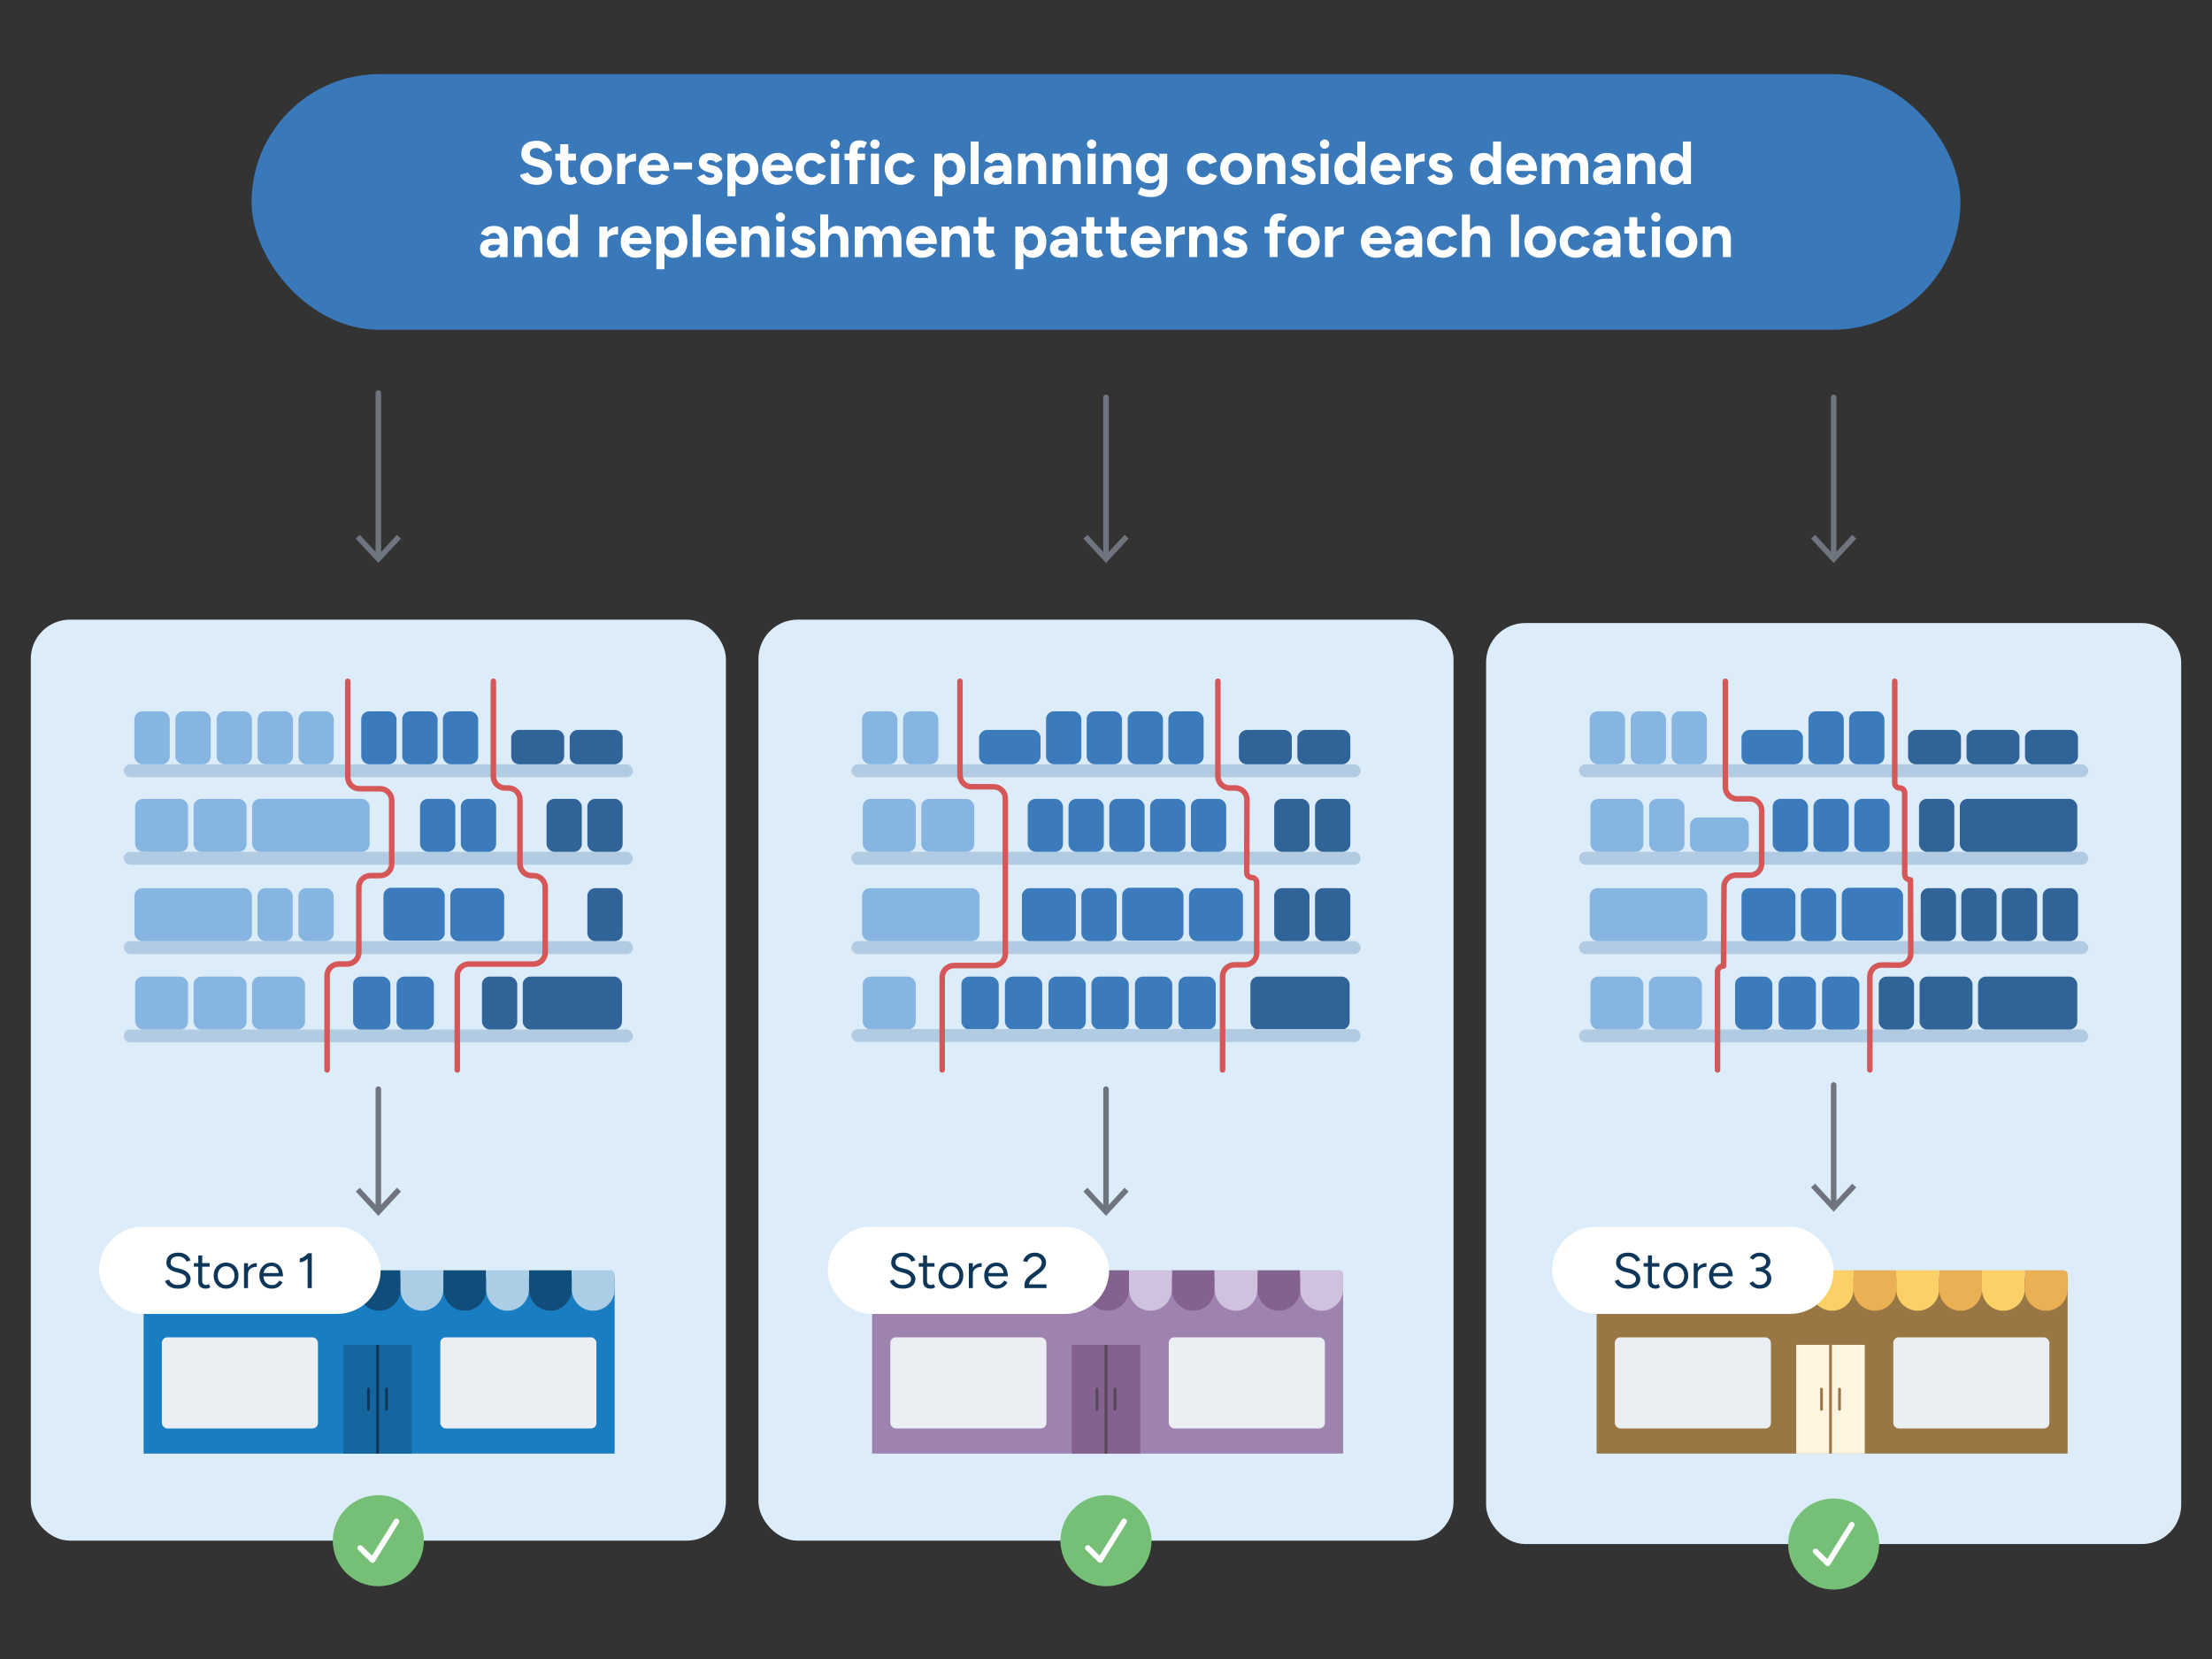 <?xml version="1.0" encoding="UTF-8"?>
<svg id="Fig_-_6" data-name="Fig - 6" xmlns="http://www.w3.org/2000/svg" xmlns:xlink="http://www.w3.org/1999/xlink" viewBox="0 0 800 600">
  <rect x="0" y="0" width="800" height="600" fill="#333333" stroke="none"/>
  <defs>
    <style>
      .cls-1, .cls-2, .cls-3, .cls-4, .cls-5, .cls-6, .cls-7 {
        fill: none;
      }

      .cls-8 {
        fill: #85b5e0;
      }

      .cls-9 {
        fill: #fef4df;
      }

      .cls-10 {
        fill: #6f757f;
      }

      .cls-2 {
        stroke: #6f757f;
      }

      .cls-2, .cls-3, .cls-4, .cls-5, .cls-6, .cls-7 {
        stroke-linecap: round;
      }

      .cls-2, .cls-4, .cls-6 {
        stroke-linejoin: round;
        stroke-width: 2px;
      }

      .cls-11 {
        fill: #ebeef2;
      }

      .cls-12 {
        fill: #9e83b1;
      }

      .cls-13 {
        fill: #114d7a;
      }

      .cls-14 {
        fill: #dcecf9;
      }

      .cls-15 {
        fill: #3978b9;
      }

      .cls-16 {
        fill: #0d3658;
      }

      .cls-3 {
        stroke: #997745;
      }

      .cls-3, .cls-5, .cls-7 {
        stroke-miterlimit: 10;
      }

      .cls-4 {
        stroke: #fff;
      }

      .cls-17 {
        fill: #15659e;
      }

      .cls-18 {
        fill: #3b7bbc;
      }

      .cls-19 {
        clip-path: url(#clippath-1);
      }

      .cls-20 {
        clip-path: url(#clippath-2);
      }

      .cls-21 {
        fill: #76bf76;
      }

      .cls-22 {
        fill: #fff;
      }

      .cls-5 {
        stroke: #0d3658;
      }

      .cls-23 {
        fill: #306398;
      }

      .cls-24 {
        fill: #accde6;
      }

      .cls-25 {
        fill: #846290;
      }

      .cls-26 {
        fill: #d0c1de;
      }

      .cls-27 {
        fill: #197dc2;
      }

      .cls-28 {
        fill: #ebb053;
      }

      .cls-6 {
        stroke: #d55757;
      }

      .cls-29 {
        fill: #fbd167;
      }

      .cls-30 {
        fill: #997745;
      }

      .cls-7 {
        stroke: #574559;
      }

      .cls-31 {
        fill: #b1cbe2;
      }

      .cls-32 {
        clip-path: url(#clippath);
      }
    </style>
    <clipPath id="clippath">
      <rect class="cls-1" x="649.63" y="486.38" width="24.8" height="39.33"/>
    </clipPath>
    <clipPath id="clippath-1">
      <rect class="cls-1" x="387.6" y="486.38" width="24.8" height="39.33"/>
    </clipPath>
    <clipPath id="clippath-2">
      <rect class="cls-1" x="124.14" y="486.38" width="24.8" height="39.33"/>
    </clipPath>
  </defs>
  <g>
    <g>
      <g>
        <line class="cls-2" x1="136.83" y1="142.14" x2="136.83" y2="201.42"/>
        <polygon class="cls-10" points="128.65 194.8 130.12 193.43 136.83 200.66 143.55 193.43 145.01 194.8 136.83 203.59 128.65 194.8"/>
      </g>
      <g>
        <line class="cls-2" x1="400" y1="143.71" x2="400" y2="201.42"/>
        <polygon class="cls-10" points="391.82 194.8 393.29 193.43 400 200.66 406.71 193.43 408.18 194.8 400 203.59 391.82 194.8"/>
      </g>
      <g>
        <line class="cls-2" x1="663.17" y1="143.71" x2="663.17" y2="201.42"/>
        <polygon class="cls-10" points="654.99 194.8 656.45 193.43 663.16 200.66 669.88 193.43 671.34 194.8 663.16 203.59 654.99 194.8"/>
      </g>
    </g>
    <g id="_3" data-name="3">
      <rect class="cls-14" x="537.47" y="225.33" width="251.39" height="333.09" rx="14.17" ry="14.17"/>
      <g>
        <g>
          <rect class="cls-30" x="577.44" y="461.9" width="170.34" height="63.81"/>
          <g>
            <rect class="cls-11" x="684.73" y="483.66" width="56.46" height="32.96" rx="2" ry="2"/>
            <rect class="cls-11" x="584.02" y="483.66" width="56.46" height="32.96" rx="2" ry="2"/>
            <g>
              <rect class="cls-9" x="649.63" y="486.38" width="24.8" height="39.33"/>
              <g class="cls-32">
                <line class="cls-3" x1="662.03" y1="486.38" x2="662.03" y2="525.71"/>
                <g>
                  <line class="cls-3" x1="665.29" y1="502.38" x2="665.29" y2="509.71"/>
                  <line class="cls-3" x1="658.77" y1="502.38" x2="658.77" y2="509.71"/>
                </g>
              </g>
            </g>
          </g>
          <g>
            <g>
              <path class="cls-29" d="M592.93,459.41h15.48v6.89c0,4.27-3.47,7.74-7.74,7.74h0c-4.27,0-7.74-3.47-7.74-7.74v-6.89h0Z"/>
              <path class="cls-29" d="M623.9,459.41h15.48v6.89c0,4.27-3.47,7.74-7.74,7.74h0c-4.27,0-7.74-3.47-7.74-7.74v-6.89h0Z"/>
              <path class="cls-29" d="M654.87,459.41h15.48v6.89c0,4.27-3.47,7.74-7.74,7.74h0c-4.27,0-7.74-3.47-7.74-7.74v-6.89h0Z"/>
              <path class="cls-29" d="M685.83,459.41h15.48v6.89c0,4.27-3.47,7.74-7.74,7.74h0c-4.27,0-7.74-3.47-7.74-7.74v-6.89h0Z"/>
              <path class="cls-29" d="M716.8,459.41h15.48v6.89c0,4.27-3.47,7.74-7.74,7.74h0c-4.27,0-7.74-3.47-7.74-7.74v-6.89h0Z"/>
            </g>
            <g>
              <path class="cls-28" d="M578.88,459.41h14.05v6.89c0,4.27-3.47,7.74-7.74,7.74h0c-4.27,0-7.74-3.47-7.74-7.74v-5.45c0-.79.64-1.44,1.44-1.44Z"/>
              <path class="cls-28" d="M608.41,459.41h15.48v6.89c0,4.27-3.47,7.74-7.74,7.74h0c-4.27,0-7.74-3.47-7.74-7.74v-6.89h0Z"/>
              <path class="cls-28" d="M639.38,459.41h15.48v6.89c0,4.27-3.47,7.74-7.74,7.74h0c-4.27,0-7.74-3.47-7.74-7.74v-6.89h0Z"/>
              <path class="cls-28" d="M670.35,459.41h15.48v6.89c0,4.27-3.47,7.74-7.74,7.74h0c-4.27,0-7.74-3.47-7.74-7.74v-6.89h0Z"/>
              <path class="cls-28" d="M701.32,459.41h15.48v6.89c0,4.27-3.47,7.74-7.74,7.74h0c-4.27,0-7.74-3.47-7.74-7.74v-6.89h0Z"/>
              <path class="cls-28" d="M732.29,459.41h14.05c.79,0,1.44.64,1.44,1.44v5.45c0,4.27-3.47,7.74-7.74,7.74h0c-4.27,0-7.74-3.47-7.74-7.74v-6.89h0Z"/>
            </g>
          </g>
        </g>
        <g>
          <rect class="cls-22" x="561.35" y="443.68" width="101.81" height="31.51" rx="15.75" ry="15.75"/>
          <g>
            <path class="cls-16" d="M588.77,466.06c-.7,0-1.31-.07-1.85-.22s-1.01-.36-1.4-.63c-.4-.27-.72-.57-.97-.9s-.44-.68-.56-1.05l1.46-.5c.18.53.54.99,1.09,1.38.55.39,1.21.58,2.01.58.97,0,1.73-.19,2.29-.58.55-.38.83-.89.83-1.53,0-.59-.25-1.06-.74-1.43-.49-.37-1.14-.65-1.94-.86l-1.39-.36c-.56-.14-1.08-.36-1.56-.64-.47-.28-.85-.64-1.13-1.08-.28-.44-.42-.96-.42-1.57,0-1.14.37-2.03,1.11-2.67.74-.64,1.8-.96,3.2-.96.83,0,1.54.13,2.14.4.6.27,1.09.61,1.47,1.03.38.41.64.86.8,1.34l-1.44.5c-.23-.6-.61-1.07-1.15-1.41s-1.19-.51-1.96-.51-1.44.2-1.92.59c-.47.39-.71.92-.71,1.59,0,.58.19,1.02.56,1.32.37.3.86.53,1.46.67l1.39.34c1.22.29,2.16.77,2.82,1.43.65.67.98,1.38.98,2.15,0,.66-.17,1.26-.5,1.81-.34.54-.83.98-1.49,1.29-.65.32-1.47.48-2.44.48Z"/>
            <path class="cls-16" d="M594.44,458.12v-1.28h5.71v1.28h-5.71ZM598.75,466.06c-.88,0-1.55-.23-2.03-.68-.48-.46-.72-1.1-.72-1.93v-9.41h1.44v9.27c0,.46.12.81.37,1.05.25.25.59.37,1.04.37.14,0,.28-.02.42-.06.14-.04.32-.15.55-.31l.56,1.17c-.31.2-.59.34-.85.42s-.51.12-.77.12Z"/>
            <path class="cls-16" d="M606.1,466.06c-.88,0-1.65-.2-2.33-.6-.68-.4-1.21-.96-1.59-1.67-.38-.71-.58-1.52-.58-2.45s.19-1.74.57-2.45c.38-.71.91-1.26,1.58-1.66s1.45-.6,2.31-.6,1.67.2,2.35.6,1.21.96,1.58,1.66c.38.71.57,1.53.57,2.45s-.19,1.74-.57,2.45c-.38.71-.9,1.26-1.58,1.67-.67.4-1.45.6-2.32.6ZM606.1,464.73c.6,0,1.12-.14,1.57-.43.44-.29.79-.68,1.05-1.19.26-.5.39-1.09.39-1.76s-.13-1.26-.39-1.76c-.26-.5-.62-.9-1.07-1.19-.46-.29-.98-.43-1.58-.43s-1.11.14-1.56.43c-.45.29-.8.69-1.06,1.19s-.39,1.09-.39,1.76.13,1.24.39,1.75c.26.51.62.91,1.08,1.2.46.29.99.43,1.58.43Z"/>
            <path class="cls-16" d="M612.56,465.85v-9h1.44v9h-1.44ZM613.35,460.97c0-.97.19-1.76.56-2.37.37-.61.85-1.05,1.43-1.35.58-.29,1.2-.44,1.84-.44v1.35c-.53,0-1.04.09-1.52.26-.49.17-.89.46-1.2.86-.31.4-.47.94-.47,1.62l-.65.07Z"/>
            <path class="cls-16" d="M622.59,466.06c-.88,0-1.65-.2-2.32-.6-.67-.4-1.2-.96-1.58-1.67-.38-.71-.57-1.52-.57-2.45s.19-1.74.57-2.45c.38-.71.9-1.26,1.57-1.66s1.43-.6,2.29-.6,1.57.21,2.18.62c.61.41,1.09.99,1.42,1.74.34.74.5,1.62.5,2.63h-7.43l.36-.31c0,.72.13,1.34.39,1.86.26.52.62.91,1.09,1.18s1,.41,1.6.41c.64,0,1.17-.15,1.61-.45.44-.3.78-.7,1.02-1.19l1.24.63c-.23.47-.53.88-.91,1.22s-.82.62-1.33.81c-.51.19-1.08.29-1.7.29ZM619.67,460.7l-.38-.29h6.21l-.38.3c0-.58-.11-1.07-.34-1.49-.23-.42-.53-.74-.92-.97-.38-.23-.83-.34-1.33-.34s-.96.12-1.4.34c-.44.23-.79.55-1.06.96-.27.41-.41.91-.41,1.48Z"/>
            <path class="cls-16" d="M636.5,466.06c-.61,0-1.17-.09-1.67-.28-.5-.19-.92-.43-1.28-.73-.35-.3-.63-.62-.84-.95l1.26-.7c.13.17.3.36.5.57.2.21.45.39.76.53.31.14.7.21,1.15.21.82,0,1.47-.23,1.96-.7.49-.47.74-1.06.74-1.76,0-.54-.15-1-.44-1.37-.29-.37-.72-.65-1.27-.85s-1.21-.29-1.98-.29h-.34v-1.19h.31c.76,0,1.45.08,2.09.25s1.19.41,1.67.74c.47.32.84.72,1.1,1.19.26.47.39,1.01.39,1.62,0,.74-.18,1.39-.55,1.95-.37.56-.86.99-1.49,1.29-.62.31-1.31.46-2.07.46ZM635.06,459.62v-1.17h.34c1.03,0,1.85-.18,2.46-.53.61-.35.91-.86.91-1.52,0-.36-.1-.69-.29-1-.19-.31-.47-.55-.84-.74-.37-.19-.79-.28-1.27-.28-.32,0-.63.04-.91.13-.28.09-.54.22-.77.4-.23.17-.45.39-.64.66l-1.19-.68c.23-.37.52-.7.87-.97.35-.28.76-.49,1.21-.65s.95-.23,1.49-.23c.73,0,1.39.14,1.97.43.58.29,1.04.68,1.38,1.18s.5,1.06.5,1.68c0,.53-.13,1-.38,1.4-.25.41-.6.76-1.05,1.04-.45.29-.97.5-1.57.64-.59.14-1.24.21-1.93.21h-.31Z"/>
          </g>
        </g>
      </g>
      <g>
        <line class="cls-2" x1="663.17" y1="436.07" x2="663.17" y2="392.4"/>
        <polygon class="cls-10" points="671.35 429.44 669.88 428.08 663.17 435.3 656.45 428.08 654.99 429.44 663.17 438.24 671.35 429.44"/>
      </g>
      <g>
        <g>
          <g>
            <rect class="cls-31" x="571.08" y="372.34" width="184.17" height="4.67" rx="2.34" ry="2.34"/>
            <g>
              <g>
                <rect class="cls-8" x="575.2" y="353.19" width="19.15" height="19.15" rx="2.83" ry="2.83"/>
                <rect class="cls-8" x="596.35" y="353.19" width="19.15" height="19.15" rx="2.83" ry="2.83"/>
              </g>
              <g>
                <rect class="cls-23" x="715.39" y="353.19" width="35.89" height="19.15" rx="2.83" ry="2.83"/>
                <rect class="cls-23" x="694.24" y="353.19" width="19.15" height="19.15" rx="2.83" ry="2.83"/>
                <rect class="cls-23" x="679.49" y="353.19" width="12.76" height="19.15" rx="2.83" ry="2.83" transform="translate(1371.73 725.54) rotate(-180)"/>
              </g>
              <g>
                <rect class="cls-18" x="643.25" y="353.19" width="13.49" height="19.15" rx="2.83" ry="2.83" transform="translate(1299.99 725.54) rotate(-180)"/>
                <rect class="cls-18" x="658.99" y="353.19" width="13.49" height="19.15" rx="2.83" ry="2.83" transform="translate(1331.46 725.54) rotate(-180)"/>
                <rect class="cls-18" x="627.51" y="353.19" width="13.49" height="19.15" rx="2.83" ry="2.83" transform="translate(1268.51 725.54) rotate(-180)"/>
              </g>
            </g>
          </g>
          <g>
            <rect class="cls-31" x="571.08" y="340.37" width="184.17" height="4.67" rx="2.34" ry="2.34"/>
            <g>
              <rect class="cls-8" x="574.96" y="321.22" width="42.49" height="19.15" rx="2.83" ry="2.83"/>
              <g>
                <rect class="cls-23" x="723.99" y="321.22" width="12.76" height="19.15" rx="2.83" ry="2.83"/>
                <rect class="cls-23" x="709.33" y="321.22" width="12.76" height="19.15" rx="2.83" ry="2.83"/>
                <rect class="cls-23" x="694.65" y="321.22" width="12.76" height="19.15" rx="2.83" ry="2.83"/>
                <rect class="cls-23" x="738.77" y="321.22" width="12.76" height="19.15" rx="2.83" ry="2.83"/>
              </g>
              <g>
                <rect class="cls-18" x="651.33" y="321.22" width="12.76" height="19.15" rx="2.83" ry="2.83"/>
                <rect class="cls-18" x="629.84" y="321.22" width="19.5" height="19.15" rx="2.83" ry="2.83"/>
                <rect class="cls-18" x="666.09" y="321.06" width="22.17" height="19.15" rx="2.83" ry="2.83"/>
              </g>
            </g>
          </g>
          <g>
            <rect class="cls-31" x="571.08" y="308.07" width="184.17" height="4.67" rx="2.34" ry="2.34"/>
            <g>
              <g>
                <rect class="cls-23" x="694.04" y="288.92" width="12.76" height="19.15" rx="2.83" ry="2.83"/>
                <rect class="cls-23" x="708.79" y="288.92" width="42.49" height="19.15" rx="2.83" ry="2.83"/>
              </g>
              <g>
                <rect class="cls-18" x="641.12" y="288.92" width="12.76" height="19.15" rx="2.83" ry="2.83"/>
                <rect class="cls-18" x="655.88" y="288.92" width="12.76" height="19.15" rx="2.83" ry="2.83"/>
                <rect class="cls-18" x="670.64" y="288.92" width="12.76" height="19.15" rx="2.83" ry="2.83"/>
              </g>
              <g>
                <rect class="cls-8" x="596.44" y="288.92" width="12.76" height="19.15" rx="2.83" ry="2.83"/>
                <rect class="cls-8" x="615.62" y="291.22" width="12.43" height="21.28" rx="2.83" ry="2.83" transform="translate(923.69 -319.98) rotate(90)"/>
                <rect class="cls-8" x="575.2" y="288.92" width="19.15" height="19.15" rx="2.83" ry="2.83" transform="translate(1169.55 597) rotate(-180)"/>
              </g>
            </g>
          </g>
          <g>
            <rect class="cls-31" x="571.08" y="276.41" width="184.17" height="4.67" rx="2.34" ry="2.34"/>
            <g>
              <g>
                <rect class="cls-23" x="735.73" y="260.62" width="12.43" height="19.15" rx="2.83" ry="2.83" transform="translate(1012.14 -471.75) rotate(90)"/>
                <rect class="cls-23" x="714.58" y="260.62" width="12.43" height="19.15" rx="2.83" ry="2.83" transform="translate(990.99 -450.6) rotate(90)"/>
                <rect class="cls-23" x="693.43" y="260.62" width="12.43" height="19.15" rx="2.83" ry="2.83" transform="translate(969.84 -429.45) rotate(90)"/>
              </g>
              <g>
                <rect class="cls-8" x="604.54" y="257.26" width="12.76" height="19.15" rx="2.83" ry="2.83" transform="translate(1221.84 533.67) rotate(-180)"/>
                <rect class="cls-8" x="589.77" y="257.26" width="12.76" height="19.15" rx="2.83" ry="2.83" transform="translate(1192.3 533.67) rotate(-180)"/>
                <rect class="cls-8" x="574.96" y="257.26" width="12.76" height="19.15" rx="2.83" ry="2.83" transform="translate(1162.67 533.67) rotate(-180)"/>
              </g>
              <g>
                <rect class="cls-18" x="634.74" y="259.09" width="12.43" height="22.22" rx="2.83" ry="2.83" transform="translate(911.15 -370.76) rotate(90)"/>
                <rect class="cls-18" x="654.06" y="257.26" width="12.76" height="19.15" rx="2.83" ry="2.83" transform="translate(1320.88 533.67) rotate(-180)"/>
                <rect class="cls-18" x="668.77" y="257.26" width="12.76" height="19.15" rx="2.83" ry="2.83" transform="translate(1350.29 533.67) rotate(-180)"/>
              </g>
            </g>
          </g>
        </g>
        <g>
          <path class="cls-6" d="M624,246.4v38.3c0,2.33,1.89,4.22,4.22,4.22h4.7c2.33,0,4.22,1.89,4.22,4.22v19.17c0,2.33-1.89,4.22-4.22,4.22h-5.19c-2.33,0-4.22,1.89-4.22,4.22,0,0-.17,25.57-.17,28.6h0c-1.2,0-2.17.97-2.17,2.17v35.42"/>
          <path class="cls-6" d="M685.26,246.4v36.78c0,1,.81,1.8,1.8,1.8h0c1,0,1.8.81,1.8,1.8v29.34c0,1.16.94,2.1,2.1,2.1l.1,26.61c0,2.34-1.91,4.24-4.25,4.22l-6.3-.05c-2.34-.01-4.25,1.88-4.25,4.22v33.73"/>
        </g>
      </g>
      <g>
        <circle class="cls-21" cx="663.17" cy="558.42" r="16.47"/>
        <polyline class="cls-4" points="656.61 561.06 661.05 565.41 669.73 551.43"/>
      </g>
    </g>
    <g id="_2" data-name="2">
      <rect class="cls-14" x="274.3" y="224.11" width="251.39" height="333.09" rx="14.17" ry="14.17"/>
      <g>
        <g>
          <rect class="cls-12" x="315.41" y="461.9" width="170.34" height="63.81"/>
          <g>
            <rect class="cls-11" x="422.7" y="483.66" width="56.46" height="32.96" rx="2" ry="2"/>
            <rect class="cls-11" x="321.99" y="483.66" width="56.46" height="32.96" rx="2" ry="2"/>
            <g>
              <rect class="cls-25" x="387.6" y="486.38" width="24.8" height="39.33"/>
              <g class="cls-19">
                <line class="cls-7" x1="400" y1="486.38" x2="400" y2="525.71"/>
                <g>
                  <line class="cls-7" x1="403.26" y1="502.38" x2="403.26" y2="509.71"/>
                  <line class="cls-7" x1="396.74" y1="502.38" x2="396.74" y2="509.71"/>
                </g>
              </g>
            </g>
          </g>
          <g>
            <g>
              <path class="cls-25" d="M330.9,459.41h15.48v6.89c0,4.27-3.47,7.74-7.74,7.74h0c-4.27,0-7.74-3.47-7.74-7.74v-6.89h0Z"/>
              <path class="cls-25" d="M361.87,459.41h15.48v6.89c0,4.27-3.47,7.74-7.74,7.74h0c-4.27,0-7.74-3.47-7.74-7.74v-6.89h0Z"/>
              <path class="cls-25" d="M392.84,459.41h15.48v6.89c0,4.27-3.47,7.74-7.74,7.74h0c-4.27,0-7.74-3.47-7.74-7.74v-6.89h0Z"/>
              <path class="cls-25" d="M423.8,459.41h15.48v6.89c0,4.27-3.47,7.74-7.74,7.74h0c-4.27,0-7.74-3.47-7.74-7.74v-6.89h0Z"/>
              <path class="cls-25" d="M454.77,459.41h15.48v6.89c0,4.27-3.47,7.74-7.74,7.74h0c-4.27,0-7.74-3.47-7.74-7.74v-6.89h0Z"/>
            </g>
            <g>
              <path class="cls-26" d="M316.85,459.41h14.05v6.89c0,4.27-3.47,7.74-7.74,7.74h0c-4.27,0-7.74-3.47-7.74-7.74v-5.45c0-.79.64-1.44,1.44-1.44Z"/>
              <path class="cls-26" d="M346.38,459.41h15.48v6.89c0,4.27-3.47,7.74-7.74,7.74h0c-4.27,0-7.74-3.47-7.74-7.74v-6.89h0Z"/>
              <path class="cls-26" d="M377.35,459.41h15.48v6.89c0,4.27-3.47,7.74-7.74,7.74h0c-4.27,0-7.74-3.47-7.74-7.74v-6.89h0Z"/>
              <path class="cls-26" d="M408.32,459.41h15.48v6.89c0,4.27-3.47,7.74-7.74,7.74h0c-4.27,0-7.74-3.47-7.74-7.74v-6.89h0Z"/>
              <path class="cls-26" d="M439.29,459.41h15.48v6.89c0,4.27-3.47,7.74-7.74,7.74h0c-4.27,0-7.74-3.47-7.74-7.74v-6.89h0Z"/>
              <path class="cls-26" d="M470.26,459.41h14.05c.79,0,1.44.64,1.44,1.44v5.45c0,4.27-3.47,7.74-7.74,7.74h0c-4.27,0-7.74-3.47-7.74-7.74v-6.89h0Z"/>
            </g>
          </g>
        </g>
        <g>
          <rect class="cls-22" x="299.32" y="443.68" width="101.81" height="31.51" rx="15.75" ry="15.75"/>
          <g>
            <path class="cls-16" d="M326.6,466.06c-.7,0-1.31-.07-1.85-.22s-1.01-.36-1.4-.63c-.4-.27-.72-.57-.97-.9s-.44-.68-.56-1.05l1.46-.5c.18.53.54.99,1.09,1.38.55.39,1.21.58,2.01.58.97,0,1.73-.19,2.29-.58.55-.38.83-.89.83-1.53,0-.59-.25-1.06-.74-1.43-.49-.37-1.14-.65-1.94-.86l-1.39-.36c-.56-.14-1.08-.36-1.56-.64-.47-.28-.85-.64-1.13-1.08-.28-.44-.42-.96-.42-1.57,0-1.14.37-2.03,1.11-2.67.74-.64,1.8-.96,3.2-.96.83,0,1.54.13,2.14.4.6.27,1.09.61,1.47,1.03.38.41.64.86.8,1.34l-1.44.5c-.23-.6-.61-1.07-1.15-1.41s-1.19-.51-1.96-.51-1.44.2-1.92.59c-.47.39-.71.92-.71,1.59,0,.58.19,1.02.56,1.32.37.3.86.53,1.46.67l1.39.34c1.22.29,2.16.77,2.82,1.43.65.67.98,1.38.98,2.15,0,.66-.17,1.26-.5,1.81-.34.54-.83.98-1.49,1.29-.65.32-1.47.48-2.44.48Z"/>
            <path class="cls-16" d="M332.27,458.12v-1.28h5.71v1.28h-5.71ZM336.59,466.06c-.88,0-1.55-.23-2.03-.68-.48-.46-.72-1.1-.72-1.93v-9.41h1.44v9.27c0,.46.12.81.37,1.05.25.25.59.37,1.04.37.14,0,.28-.02.42-.06.14-.04.32-.15.55-.31l.56,1.17c-.31.2-.59.34-.85.42s-.51.12-.77.12Z"/>
            <path class="cls-16" d="M343.93,466.06c-.88,0-1.65-.2-2.33-.6-.68-.4-1.21-.96-1.59-1.67-.38-.71-.58-1.52-.58-2.45s.19-1.74.57-2.45c.38-.71.91-1.26,1.58-1.66s1.45-.6,2.31-.6,1.67.2,2.35.6,1.21.96,1.58,1.66c.38.71.57,1.53.57,2.45s-.19,1.74-.57,2.45c-.38.71-.9,1.26-1.58,1.67-.67.4-1.45.6-2.32.6ZM343.93,464.73c.6,0,1.12-.14,1.57-.43.44-.29.79-.68,1.05-1.19.26-.5.39-1.09.39-1.76s-.13-1.26-.39-1.76c-.26-.5-.62-.9-1.07-1.19-.46-.29-.98-.43-1.58-.43s-1.11.14-1.56.43c-.45.29-.8.69-1.06,1.19s-.39,1.09-.39,1.76.13,1.24.39,1.75c.26.51.62.91,1.08,1.2.46.29.99.43,1.58.43Z"/>
            <path class="cls-16" d="M350.4,465.85v-9h1.44v9h-1.44ZM351.19,460.97c0-.97.19-1.76.56-2.37.37-.61.85-1.05,1.43-1.35.58-.29,1.2-.44,1.84-.44v1.35c-.53,0-1.04.09-1.52.26-.49.17-.89.46-1.2.86-.31.4-.47.94-.47,1.62l-.65.07Z"/>
            <path class="cls-16" d="M360.42,466.06c-.88,0-1.65-.2-2.32-.6-.67-.4-1.2-.96-1.58-1.67-.38-.71-.57-1.52-.57-2.45s.19-1.74.57-2.45c.38-.71.9-1.26,1.57-1.66s1.43-.6,2.29-.6,1.57.21,2.18.62c.61.41,1.09.99,1.42,1.74.34.74.5,1.62.5,2.63h-7.43l.36-.31c0,.72.13,1.34.39,1.86.26.52.62.91,1.09,1.18s1,.41,1.6.41c.64,0,1.17-.15,1.61-.45.44-.3.78-.7,1.02-1.19l1.24.63c-.23.47-.53.88-.91,1.22s-.82.62-1.33.81c-.51.19-1.08.29-1.7.29ZM357.5,460.7l-.38-.29h6.21l-.38.3c0-.58-.11-1.07-.34-1.49-.23-.42-.53-.74-.92-.97-.38-.23-.83-.34-1.33-.34s-.96.12-1.4.34c-.44.23-.79.55-1.06.96-.27.41-.41.91-.41,1.48Z"/>
            <path class="cls-16" d="M370.52,465.85v-1.26c0-.4.08-.79.24-1.18.16-.39.4-.78.7-1.16.31-.38.68-.74,1.12-1.08l2.61-1.96c.31-.22.58-.46.82-.75.23-.28.42-.58.55-.88.13-.31.2-.6.2-.89,0-.42-.1-.8-.31-1.14-.2-.34-.49-.62-.86-.82-.37-.2-.81-.3-1.31-.3s-.92.09-1.3.28c-.37.19-.68.43-.92.74-.24.31-.41.63-.52.98l-1.55-.31c.14-.54.41-1.04.78-1.51.38-.47.86-.85,1.45-1.13.59-.29,1.24-.43,1.96-.43.84,0,1.57.16,2.18.48s1.09.75,1.43,1.3c.34.54.51,1.17.51,1.86,0,.66-.18,1.28-.54,1.87-.36.59-.88,1.16-1.57,1.71l-2.47,1.87c-.48.36-.85.74-1.11,1.13-.26.39-.4.81-.44,1.24h6.3v1.35h-7.97Z"/>
          </g>
        </g>
      </g>
      <g>
        <line class="cls-2" x1="400" y1="437.56" x2="400" y2="393.9"/>
        <polygon class="cls-10" points="408.18 430.93 406.72 429.57 400 436.79 393.29 429.57 391.82 430.93 400 439.73 408.18 430.93"/>
      </g>
      <g>
        <g>
          <g>
            <g>
              <rect class="cls-8" x="312.03" y="353.19" width="19.15" height="19.15" rx="2.83" ry="2.83"/>
              <rect class="cls-23" x="452.23" y="353.19" width="35.89" height="19.15" rx="2.83" ry="2.83"/>
              <g>
                <rect class="cls-18" x="347.71" y="353.19" width="13.49" height="19.15" rx="2.83" ry="2.83" transform="translate(708.91 725.54) rotate(-180)"/>
                <rect class="cls-18" x="363.45" y="353.19" width="13.49" height="19.15" rx="2.83" ry="2.83" transform="translate(740.38 725.54) rotate(-180)"/>
                <rect class="cls-18" x="379.18" y="353.19" width="13.49" height="19.15" rx="2.83" ry="2.83" transform="translate(771.86 725.54) rotate(-180)"/>
                <rect class="cls-18" x="394.74" y="353.19" width="13.49" height="19.15" rx="2.83" ry="2.83" transform="translate(802.97 725.54) rotate(-180)"/>
                <rect class="cls-18" x="410.48" y="353.19" width="13.49" height="19.15" rx="2.83" ry="2.83" transform="translate(834.44 725.54) rotate(-180)"/>
                <rect class="cls-18" x="426.22" y="353.19" width="13.49" height="19.15" rx="2.83" ry="2.83" transform="translate(865.92 725.54) rotate(-180)"/>
              </g>
            </g>
            <rect class="cls-31" x="307.92" y="372.19" width="184.17" height="4.67" rx="2.34" ry="2.34"/>
          </g>
          <g>
            <rect class="cls-31" x="307.92" y="340.37" width="184.17" height="4.67" rx="2.34" ry="2.34"/>
            <g>
              <rect class="cls-8" x="311.79" y="321.22" width="42.49" height="19.15" rx="2.83" ry="2.83"/>
              <g>
                <rect class="cls-23" x="460.83" y="321.22" width="12.76" height="19.15" rx="2.83" ry="2.83"/>
                <rect class="cls-23" x="475.6" y="321.22" width="12.76" height="19.15" rx="2.83" ry="2.83"/>
              </g>
              <g>
                <rect class="cls-18" x="369.6" y="321.22" width="19.5" height="19.15" rx="2.83" ry="2.83"/>
                <rect class="cls-18" x="391.09" y="321.22" width="12.76" height="19.15" rx="2.83" ry="2.83"/>
                <rect class="cls-18" x="405.85" y="321.06" width="22.17" height="19.15" rx="2.83" ry="2.83"/>
                <rect class="cls-18" x="430.02" y="321.22" width="19.5" height="19.15" rx="2.83" ry="2.83"/>
              </g>
            </g>
          </g>
          <g>
            <rect class="cls-31" x="307.92" y="308.07" width="184.17" height="4.67" rx="2.34" ry="2.34"/>
            <g>
              <g>
                <rect class="cls-23" x="460.83" y="288.92" width="12.76" height="19.15" rx="2.83" ry="2.83"/>
                <rect class="cls-23" x="475.6" y="288.92" width="12.76" height="19.15" rx="2.83" ry="2.83"/>
              </g>
              <g>
                <rect class="cls-18" x="371.69" y="288.92" width="12.76" height="19.15" rx="2.83" ry="2.83"/>
                <rect class="cls-18" x="386.45" y="288.92" width="12.76" height="19.15" rx="2.83" ry="2.83"/>
                <rect class="cls-18" x="401.2" y="288.92" width="12.76" height="19.15" rx="2.83" ry="2.83"/>
                <rect class="cls-18" x="415.96" y="288.92" width="12.76" height="19.15" rx="2.83" ry="2.83"/>
                <rect class="cls-18" x="430.72" y="288.92" width="12.76" height="19.15" rx="2.83" ry="2.83"/>
              </g>
              <g>
                <rect class="cls-8" x="312.03" y="288.92" width="19.15" height="19.15" rx="2.83" ry="2.83" transform="translate(643.22 597) rotate(-180)"/>
                <rect class="cls-8" x="333.18" y="288.92" width="19.15" height="19.15" rx="2.83" ry="2.83" transform="translate(685.52 597) rotate(-180)"/>
              </g>
            </g>
          </g>
          <g>
            <rect class="cls-31" x="307.92" y="276.41" width="184.17" height="4.67" rx="2.34" ry="2.34"/>
            <g>
              <g>
                <rect class="cls-23" x="472.57" y="260.62" width="12.43" height="19.15" rx="2.83" ry="2.83" transform="translate(748.98 -208.59) rotate(90)"/>
                <rect class="cls-23" x="451.42" y="260.62" width="12.43" height="19.15" rx="2.83" ry="2.83" transform="translate(727.83 -187.44) rotate(90)"/>
              </g>
              <g>
                <rect class="cls-8" x="326.61" y="257.26" width="12.76" height="19.15" rx="2.83" ry="2.83" transform="translate(665.97 533.67) rotate(-180)"/>
                <rect class="cls-8" x="311.79" y="257.26" width="12.76" height="19.15" rx="2.83" ry="2.83" transform="translate(636.34 533.67) rotate(-180)"/>
              </g>
              <g>
                <rect class="cls-18" x="359" y="259.09" width="12.43" height="22.22" rx="2.83" ry="2.83" transform="translate(635.41 -95.02) rotate(90)"/>
                <rect class="cls-18" x="378.32" y="257.26" width="12.76" height="19.15" rx="2.83" ry="2.83" transform="translate(769.4 533.67) rotate(-180)"/>
                <rect class="cls-18" x="393.03" y="257.26" width="12.76" height="19.15" rx="2.83" ry="2.83" transform="translate(798.81 533.67) rotate(-180)"/>
                <rect class="cls-18" x="407.85" y="257.26" width="12.76" height="19.15" rx="2.83" ry="2.83" transform="translate(828.46 533.67) rotate(-180)"/>
                <rect class="cls-18" x="422.56" y="257.26" width="12.76" height="19.15" rx="2.83" ry="2.83" transform="translate(857.87 533.67) rotate(-180)"/>
              </g>
            </g>
          </g>
        </g>
        <g>
          <path class="cls-6" d="M347.19,246.4v33.93c0,2.33,1.89,4.22,4.22,4.22h7.96c2.33,0,4.22,1.89,4.22,4.22v56.22c0,2.33-1.89,4.22-4.22,4.22h-14.39c-2.33,0-4.22,1.89-4.22,4.22v33.51"/>
          <path class="cls-6" d="M440.47,246.4v34.36c0,2.33,1.89,4.22,4.22,4.22h2.06c2.34,0,4.23,1.9,4.22,4.23l-.06,26.38c0,.99.8,1.79,1.79,1.79h0c.99,0,1.79.8,1.79,1.79v25.55c0,2.33-1.89,4.22-4.22,4.22h-3.89c-2.33,0-4.22,1.89-4.22,4.22v33.79"/>
        </g>
      </g>
      <g>
        <circle class="cls-21" cx="400" cy="557.21" r="16.47"/>
        <polyline class="cls-4" points="393.44 559.84 397.89 564.2 406.56 550.22"/>
      </g>
    </g>
    <g id="_1" data-name="1">
      <rect class="cls-14" x="11.14" y="224.11" width="251.39" height="333.09" rx="14.17" ry="14.17"/>
      <g>
        <g>
          <rect class="cls-27" x="51.95" y="461.9" width="170.34" height="63.81"/>
          <g>
            <rect class="cls-11" x="159.24" y="483.66" width="56.46" height="32.96" rx="2" ry="2"/>
            <rect class="cls-11" x="58.54" y="483.66" width="56.46" height="32.96" rx="2" ry="2"/>
            <g>
              <rect class="cls-17" x="124.14" y="486.38" width="24.8" height="39.33"/>
              <g class="cls-20">
                <line class="cls-5" x1="136.54" y1="486.38" x2="136.54" y2="525.71"/>
                <g>
                  <line class="cls-5" x1="139.8" y1="502.38" x2="139.8" y2="509.71"/>
                  <line class="cls-5" x1="133.28" y1="502.38" x2="133.28" y2="509.71"/>
                </g>
              </g>
            </g>
          </g>
          <g>
            <g>
              <path class="cls-13" d="M67.44,459.41h15.48v6.89c0,4.27-3.47,7.74-7.74,7.74h0c-4.27,0-7.74-3.47-7.74-7.74v-6.89h0Z"/>
              <path class="cls-13" d="M98.41,459.41h15.48v6.89c0,4.27-3.47,7.74-7.74,7.74h0c-4.27,0-7.74-3.47-7.74-7.74v-6.89h0Z"/>
              <path class="cls-13" d="M129.38,459.41h15.48v6.89c0,4.27-3.47,7.74-7.74,7.74h0c-4.27,0-7.74-3.47-7.74-7.74v-6.89h0Z"/>
              <path class="cls-13" d="M160.35,459.41h15.48v6.89c0,4.27-3.47,7.74-7.74,7.74h0c-4.27,0-7.74-3.47-7.74-7.74v-6.89h0Z"/>
              <path class="cls-13" d="M191.32,459.41h15.48v6.89c0,4.27-3.47,7.74-7.74,7.74h0c-4.27,0-7.74-3.47-7.74-7.74v-6.89h0Z"/>
            </g>
            <g>
              <path class="cls-24" d="M53.4,459.41h14.05v6.89c0,4.27-3.47,7.74-7.74,7.74h0c-4.27,0-7.74-3.47-7.74-7.74v-5.45c0-.79.64-1.44,1.44-1.44Z"/>
              <path class="cls-24" d="M82.93,459.41h15.48v6.89c0,4.27-3.47,7.74-7.74,7.74h0c-4.27,0-7.74-3.47-7.74-7.74v-6.89h0Z"/>
              <path class="cls-24" d="M113.9,459.41h15.48v6.89c0,4.27-3.47,7.74-7.74,7.74h0c-4.27,0-7.74-3.47-7.74-7.74v-6.89h0Z"/>
              <path class="cls-24" d="M144.86,459.41h15.48v6.89c0,4.27-3.47,7.74-7.74,7.74h0c-4.27,0-7.74-3.47-7.74-7.74v-6.89h0Z"/>
              <path class="cls-24" d="M175.83,459.41h15.48v6.89c0,4.27-3.47,7.74-7.74,7.74h0c-4.27,0-7.74-3.47-7.74-7.74v-6.89h0Z"/>
              <path class="cls-24" d="M206.8,459.41h14.05c.79,0,1.44.64,1.44,1.44v5.45c0,4.27-3.47,7.74-7.74,7.74h0c-4.27,0-7.74-3.47-7.74-7.74v-6.89h0Z"/>
            </g>
          </g>
        </g>
        <g>
          <rect class="cls-22" x="35.86" y="443.68" width="101.81" height="31.51" rx="15.75" ry="15.75"/>
          <g>
            <path class="cls-16" d="M64.46,466.06c-.7,0-1.31-.07-1.85-.22s-1.01-.36-1.4-.63c-.4-.27-.72-.57-.97-.9s-.44-.68-.56-1.05l1.46-.5c.18.53.54.99,1.09,1.38.55.39,1.21.58,2.01.58.97,0,1.73-.19,2.29-.58.55-.38.83-.89.83-1.53,0-.59-.25-1.06-.74-1.43-.49-.37-1.14-.65-1.94-.86l-1.39-.36c-.56-.14-1.08-.36-1.56-.64-.47-.28-.85-.64-1.13-1.08-.28-.44-.42-.96-.42-1.57,0-1.14.37-2.03,1.11-2.67.74-.64,1.8-.96,3.2-.96.83,0,1.54.13,2.14.4.6.27,1.09.61,1.47,1.03.38.41.64.86.8,1.34l-1.44.5c-.23-.6-.61-1.07-1.15-1.41s-1.19-.51-1.96-.51-1.44.2-1.92.59c-.47.39-.71.92-.71,1.59,0,.58.19,1.02.56,1.32.37.3.86.53,1.46.67l1.39.34c1.22.29,2.16.77,2.82,1.43.65.67.98,1.38.98,2.15,0,.66-.17,1.26-.5,1.81-.34.54-.83.98-1.49,1.29-.65.32-1.47.48-2.44.48Z"/>
            <path class="cls-16" d="M70.13,458.12v-1.28h5.71v1.28h-5.71ZM74.45,466.06c-.88,0-1.55-.23-2.03-.68-.48-.46-.72-1.1-.72-1.93v-9.41h1.44v9.27c0,.46.12.81.37,1.05.25.25.59.37,1.04.37.14,0,.28-.02.42-.06.14-.04.32-.15.55-.31l.56,1.17c-.31.2-.59.34-.85.42s-.51.12-.77.12Z"/>
            <path class="cls-16" d="M81.79,466.06c-.88,0-1.65-.2-2.33-.6-.68-.4-1.21-.96-1.59-1.67-.38-.71-.58-1.52-.58-2.45s.19-1.74.57-2.45c.38-.71.91-1.26,1.58-1.66s1.45-.6,2.31-.6,1.67.2,2.35.6,1.21.96,1.58,1.66c.38.71.57,1.53.57,2.45s-.19,1.74-.57,2.45c-.38.71-.9,1.26-1.58,1.67-.67.4-1.45.6-2.32.6ZM81.79,464.73c.6,0,1.12-.14,1.57-.43.44-.29.79-.68,1.05-1.19.26-.5.39-1.09.39-1.76s-.13-1.26-.39-1.76c-.26-.5-.62-.9-1.07-1.19-.46-.29-.98-.43-1.58-.43s-1.11.14-1.56.43c-.45.29-.8.69-1.06,1.19s-.39,1.09-.39,1.76.13,1.24.39,1.75c.26.51.62.91,1.08,1.2.46.29.99.43,1.58.43Z"/>
            <path class="cls-16" d="M88.25,465.85v-9h1.44v9h-1.44ZM89.05,460.97c0-.97.19-1.76.56-2.37.37-.61.85-1.05,1.43-1.35.58-.29,1.2-.44,1.84-.44v1.35c-.53,0-1.04.09-1.52.26-.49.17-.89.46-1.2.86-.31.4-.47.94-.47,1.62l-.65.07Z"/>
            <path class="cls-16" d="M98.28,466.06c-.88,0-1.65-.2-2.32-.6-.67-.4-1.2-.96-1.58-1.67-.38-.71-.57-1.52-.57-2.45s.19-1.74.57-2.45c.38-.71.9-1.26,1.57-1.66s1.43-.6,2.29-.6,1.57.21,2.18.62c.61.41,1.09.99,1.42,1.74.34.74.5,1.62.5,2.63h-7.43l.36-.31c0,.72.13,1.34.39,1.86.26.52.62.91,1.09,1.18s1,.41,1.6.41c.64,0,1.17-.15,1.61-.45.44-.3.78-.7,1.02-1.19l1.24.63c-.23.47-.53.88-.91,1.22s-.82.62-1.33.81c-.51.19-1.08.29-1.7.29ZM95.36,460.7l-.38-.29h6.21l-.38.3c0-.58-.11-1.07-.34-1.49-.23-.42-.53-.74-.92-.97-.38-.23-.83-.34-1.33-.34s-.96.12-1.4.34c-.44.23-.79.55-1.06.96-.27.41-.41.91-.41,1.48Z"/>
            <path class="cls-16" d="M108.43,456.48v-1.38c.25.01.55-.07.9-.25.35-.18.71-.41,1.08-.7.37-.29.7-.59.97-.9l.94,1.03c-.4.42-.81.8-1.24,1.13-.43.34-.87.6-1.31.8-.44.2-.89.29-1.33.28ZM111.26,465.85v-11.79l.13-.81h1.37v12.6h-1.49Z"/>
          </g>
        </g>
      </g>
      <g>
        <line class="cls-2" x1="136.83" y1="437.56" x2="136.83" y2="393.9"/>
        <polygon class="cls-10" points="145.01 430.93 143.55 429.57 136.84 436.79 130.12 429.57 128.66 430.93 136.84 439.73 145.01 430.93"/>
      </g>
      <g>
        <g>
          <rect class="cls-31" x="44.75" y="372.34" width="184.17" height="4.67" rx="2.34" ry="2.34"/>
          <g>
            <g>
              <rect class="cls-23" x="174.31" y="353.19" width="12.76" height="19.15" rx="2.83" ry="2.83"/>
              <rect class="cls-23" x="189.06" y="353.19" width="35.89" height="19.15" rx="2.83" ry="2.83"/>
            </g>
            <g>
              <rect class="cls-18" x="127.7" y="353.19" width="13.49" height="19.15" rx="2.83" ry="2.83" transform="translate(268.89 725.54) rotate(-180)"/>
              <rect class="cls-18" x="143.44" y="353.19" width="13.49" height="19.15" rx="2.83" ry="2.83" transform="translate(300.36 725.54) rotate(-180)"/>
            </g>
            <g>
              <rect class="cls-8" x="48.87" y="353.19" width="19.15" height="19.15" rx="2.83" ry="2.83"/>
              <rect class="cls-8" x="70.02" y="353.19" width="19.15" height="19.15" rx="2.83" ry="2.83"/>
              <rect class="cls-8" x="91.17" y="353.19" width="19.15" height="19.15" rx="2.83" ry="2.83"/>
            </g>
          </g>
        </g>
        <g>
          <rect class="cls-31" x="44.75" y="340.37" width="184.17" height="4.67" rx="2.34" ry="2.34"/>
          <g>
            <rect class="cls-23" x="212.43" y="321.22" width="12.76" height="19.15" rx="2.83" ry="2.83"/>
            <g>
              <rect class="cls-18" x="162.85" y="321.22" width="19.5" height="19.15" rx="2.83" ry="2.83"/>
              <rect class="cls-18" x="138.68" y="321.06" width="22.17" height="19.15" rx="2.83" ry="2.83"/>
            </g>
            <g>
              <rect class="cls-8" x="107.93" y="321.22" width="12.76" height="19.15" rx="2.83" ry="2.83" transform="translate(228.61 661.59) rotate(-180)"/>
              <rect class="cls-8" x="93.11" y="321.22" width="12.76" height="19.15" rx="2.83" ry="2.83" transform="translate(198.99 661.59) rotate(-180)"/>
              <rect class="cls-8" x="48.63" y="321.22" width="42.49" height="19.15" rx="2.83" ry="2.83"/>
            </g>
          </g>
        </g>
        <g>
          <rect class="cls-31" x="44.75" y="308.07" width="184.17" height="4.67" rx="2.34" ry="2.34"/>
          <g>
            <g>
              <rect class="cls-23" x="197.66" y="288.92" width="12.76" height="19.15" rx="2.83" ry="2.83"/>
              <rect class="cls-23" x="212.43" y="288.92" width="12.76" height="19.15" rx="2.83" ry="2.83"/>
            </g>
            <g>
              <rect class="cls-18" x="151.91" y="288.92" width="12.76" height="19.15" rx="2.83" ry="2.83"/>
              <rect class="cls-18" x="166.67" y="288.92" width="12.76" height="19.15" rx="2.83" ry="2.83"/>
            </g>
            <g>
              <rect class="cls-8" x="48.87" y="288.92" width="19.15" height="19.15" rx="2.83" ry="2.83" transform="translate(116.89 597) rotate(-180)"/>
              <rect class="cls-8" x="70.02" y="288.92" width="19.15" height="19.15" rx="2.83" ry="2.83" transform="translate(159.19 597) rotate(-180)"/>
              <rect class="cls-8" x="91.19" y="288.92" width="42.49" height="19.15" rx="2.83" ry="2.83"/>
            </g>
          </g>
        </g>
        <g>
          <rect class="cls-31" x="44.75" y="276.41" width="184.17" height="4.67" rx="2.34" ry="2.34"/>
          <g>
            <g>
              <rect class="cls-23" x="209.4" y="260.62" width="12.43" height="19.15" rx="2.83" ry="2.83" transform="translate(485.81 54.58) rotate(90)"/>
              <rect class="cls-23" x="188.25" y="260.62" width="12.43" height="19.15" rx="2.83" ry="2.83" transform="translate(464.66 75.73) rotate(90)"/>
            </g>
            <g>
              <rect class="cls-8" x="107.96" y="257.26" width="12.76" height="19.15" rx="2.83" ry="2.83" transform="translate(228.67 533.67) rotate(-180)"/>
              <rect class="cls-8" x="93.18" y="257.26" width="12.76" height="19.15" rx="2.83" ry="2.83" transform="translate(199.12 533.67) rotate(-180)"/>
              <rect class="cls-8" x="78.37" y="257.26" width="12.76" height="19.15" rx="2.83" ry="2.83" transform="translate(169.49 533.67) rotate(-180)"/>
              <rect class="cls-8" x="63.44" y="257.26" width="12.76" height="19.15" rx="2.83" ry="2.83" transform="translate(139.64 533.67) rotate(-180)"/>
              <rect class="cls-8" x="48.63" y="257.26" width="12.76" height="19.15" rx="2.83" ry="2.83" transform="translate(110.01 533.67) rotate(-180)"/>
            </g>
            <g>
              <rect class="cls-18" x="130.66" y="257.26" width="12.76" height="19.15" rx="2.83" ry="2.83" transform="translate(274.07 533.67) rotate(-180)"/>
              <rect class="cls-18" x="145.48" y="257.26" width="12.76" height="19.15" rx="2.83" ry="2.83" transform="translate(303.73 533.67) rotate(-180)"/>
              <rect class="cls-18" x="160.19" y="257.26" width="12.76" height="19.15" rx="2.83" ry="2.83" transform="translate(333.13 533.67) rotate(-180)"/>
            </g>
          </g>
        </g>
      </g>
      <g>
        <path class="cls-6" d="M125.78,246.4v34.64c0,2.33,1.89,4.22,4.22,4.22h7.45c2.33,0,4.22,1.89,4.22,4.22v22.97c0,2.33-1.89,4.22-4.22,4.22h-3.46c-2.33,0-4.22,1.89-4.22,4.22v23.54c0,2.33-1.89,4.22-4.22,4.22h-3.03c-2.33,0-4.22,1.89-4.22,4.22v34.07"/>
        <path class="cls-6" d="M178.43,246.4v34.36c0,2.33,1.88,4.21,4.2,4.22h1.22c2.33.02,4.2,1.91,4.2,4.24v23.24c0,2.33,1.89,4.22,4.22,4.22h.7c2.33,0,4.22,1.89,4.22,4.22v23.54c0,2.33-1.89,4.22-4.22,4.22h-23.37c-2.33,0-4.22,1.89-4.22,4.22v34.07"/>
      </g>
      <g>
        <circle class="cls-21" cx="136.83" cy="557.21" r="16.47"/>
        <polyline class="cls-4" points="130.27 559.84 134.72 564.2 143.39 550.22"/>
      </g>
    </g>
  </g>
  <g>
    <rect class="cls-15" x="90.99" y="26.8" width="618.03" height="92.48" rx="46.24" ry="46.24"/>
    <g>
      <path class="cls-22" d="M194.03,66.84c-.78,0-1.5-.1-2.18-.29s-1.28-.46-1.8-.8c-.53-.34-.96-.73-1.31-1.16-.34-.42-.57-.87-.67-1.34l2.95-.88c.19.5.53.93,1.01,1.29.48.36,1.09.55,1.83.56.78.01,1.41-.15,1.9-.51.49-.35.74-.81.74-1.36,0-.48-.19-.89-.58-1.22s-.92-.58-1.59-.76l-2-.53c-.75-.19-1.41-.48-1.98-.87-.57-.39-1.02-.87-1.34-1.44s-.48-1.24-.48-2c0-1.45.48-2.58,1.44-3.4.96-.81,2.32-1.22,4.08-1.22.98,0,1.84.14,2.58.43s1.36.69,1.86,1.22c.5.53.88,1.15,1.14,1.87l-2.93.9c-.18-.5-.5-.92-.97-1.28-.47-.35-1.06-.53-1.78-.53s-1.31.17-1.73.51c-.42.34-.63.81-.63,1.43,0,.48.17.87.49,1.14.33.28.78.49,1.35.64l2.02.51c1.32.32,2.35.9,3.08,1.74s1.1,1.77,1.1,2.79c0,.91-.22,1.71-.66,2.39-.44.68-1.08,1.21-1.91,1.6-.84.38-1.85.57-3.04.57Z"/>
      <path class="cls-22" d="M200.85,58.04v-2.46h7.44v2.46h-7.44ZM206.33,66.84c-1.22,0-2.14-.3-2.76-.9-.62-.6-.94-1.46-.94-2.57v-11.22h2.9v10.58c0,.47.1.82.31,1.07s.51.36.9.36c.15,0,.31-.03.48-.1.18-.07.36-.17.55-.3l1.01,2.18c-.35.26-.74.48-1.18.65-.43.17-.86.25-1.29.25Z"/>
      <path class="cls-22" d="M215.61,66.84c-1.11,0-2.11-.25-2.98-.74-.87-.49-1.55-1.17-2.05-2.04-.49-.87-.74-1.86-.74-2.99s.24-2.13.73-2.99c.48-.87,1.16-1.54,2.02-2.04.87-.49,1.86-.74,2.97-.74s2.13.25,2.99.74c.87.49,1.54,1.17,2.02,2.04.48.87.73,1.86.73,2.99s-.24,2.13-.73,2.99c-.48.87-1.16,1.54-2.01,2.04-.86.49-1.84.74-2.96.74ZM215.61,64.15c.54,0,1.02-.13,1.43-.4.41-.26.73-.63.96-1.09s.34-.99.34-1.59-.12-1.13-.35-1.59-.56-.83-.98-1.09c-.42-.26-.9-.4-1.44-.4s-1,.13-1.42.4c-.42.26-.74.63-.98,1.09-.24.46-.35.99-.35,1.59s.12,1.13.35,1.59c.23.46.56.83.99,1.09.43.26.91.4,1.45.4Z"/>
      <path class="cls-22" d="M223.22,66.57v-11h2.9v11h-2.9ZM225.27,60.79c0-1.19.23-2.17.69-2.95.46-.78,1.06-1.36,1.78-1.74.73-.38,1.48-.57,2.28-.57v2.82c-.67,0-1.31.08-1.9.24-.59.16-1.08.43-1.44.79s-.55.84-.55,1.41h-.86Z"/>
      <path class="cls-22" d="M236.53,66.84c-1.08,0-2.05-.25-2.88-.74s-1.49-1.17-1.97-2.04-.71-1.86-.71-2.99.25-2.13.74-2.99c.49-.87,1.17-1.54,2.02-2.04.86-.49,1.84-.74,2.96-.74.97,0,1.86.25,2.67.76.81.51,1.47,1.25,1.96,2.22.49.98.74,2.16.74,3.55h-8.34l.26-.26c0,.54.14,1.02.41,1.42s.62.71,1.06.92c.43.21.9.32,1.4.32.6,0,1.09-.13,1.47-.38s.67-.59.88-1l2.6,1.01c-.31.62-.71,1.15-1.2,1.59-.49.45-1.08.79-1.75,1.02-.67.23-1.45.35-2.31.35ZM234.14,59.95l-.26-.26h5.3l-.24.26c0-.53-.12-.95-.37-1.26-.25-.32-.55-.55-.91-.69s-.71-.22-1.04-.22-.7.07-1.08.22-.71.38-.98.69c-.27.32-.41.74-.41,1.26Z"/>
      <path class="cls-22" d="M243.68,61.27v-2.49h6.6v2.49h-6.6Z"/>
      <path class="cls-22" d="M256.84,66.84c-.7,0-1.36-.11-1.98-.32-.62-.21-1.16-.52-1.63-.92s-.84-.9-1.1-1.49l2.49-1.14c.22.35.52.66.9.91.38.26.82.39,1.32.39s.86-.07,1.12-.21c.26-.14.4-.34.4-.61s-.11-.46-.32-.58c-.21-.12-.5-.23-.87-.32l-1.01-.26c-1.06-.28-1.89-.72-2.5-1.33-.61-.61-.91-1.31-.91-2.1,0-1.13.36-2,1.09-2.62.73-.62,1.76-.92,3.09-.92.69,0,1.33.1,1.92.31.59.21,1.1.49,1.53.86.42.37.72.79.88,1.28l-2.4,1.1c-.1-.29-.35-.53-.75-.71-.4-.18-.79-.28-1.19-.28s-.7.08-.91.25c-.21.17-.32.4-.32.69,0,.19.1.35.31.47.21.12.5.23.88.32l1.43.35c.72.18,1.29.46,1.73.85.43.39.75.82.95,1.3.2.48.3.94.3,1.4,0,.66-.19,1.24-.58,1.75s-.92.9-1.58,1.18c-.67.28-1.43.42-2.28.42Z"/>
      <path class="cls-22" d="M263.09,70.97v-15.4h2.73l.18,2.02v13.38h-2.9ZM269.31,66.84c-.92,0-1.71-.23-2.34-.7-.64-.47-1.13-1.14-1.46-2-.34-.87-.51-1.88-.51-3.06s.17-2.21.51-3.07c.34-.86.83-1.52,1.46-1.99.64-.47,1.42-.7,2.34-.7,1.01,0,1.89.23,2.63.7.74.47,1.32,1.13,1.73,1.99.41.86.62,1.88.62,3.07s-.21,2.19-.62,3.06c-.41.87-.99,1.53-1.73,2-.74.47-1.62.7-2.63.7ZM268.57,64.17c.53,0,.99-.13,1.4-.4.4-.26.72-.63.96-1.1.23-.47.35-1,.35-1.61s-.11-1.14-.34-1.61c-.23-.47-.54-.83-.95-1.09-.4-.26-.87-.38-1.4-.38-.5,0-.95.13-1.34.4-.4.26-.7.63-.92,1.09-.22.46-.33.99-.33,1.59s.11,1.14.33,1.61c.22.47.52.84.91,1.1s.83.4,1.33.4Z"/>
      <path class="cls-22" d="M281.17,66.84c-1.08,0-2.05-.25-2.88-.74s-1.49-1.17-1.97-2.04-.71-1.86-.71-2.99.25-2.13.74-2.99c.49-.87,1.17-1.54,2.02-2.04.86-.49,1.84-.74,2.96-.74.97,0,1.86.25,2.67.76.81.51,1.47,1.25,1.96,2.22.49.98.74,2.16.74,3.55h-8.34l.26-.26c0,.54.14,1.02.41,1.42s.62.71,1.06.92c.43.21.9.32,1.4.32.6,0,1.09-.13,1.47-.38s.67-.59.88-1l2.6,1.01c-.31.62-.71,1.15-1.2,1.59-.49.45-1.08.79-1.75,1.02-.67.23-1.45.35-2.31.35ZM278.77,59.95l-.26-.26h5.3l-.24.26c0-.53-.12-.95-.37-1.26-.25-.32-.55-.55-.91-.69s-.71-.22-1.04-.22-.7.07-1.08.22-.71.38-.98.69c-.27.32-.41.74-.41,1.26Z"/>
      <path class="cls-22" d="M293.69,66.84c-1.14,0-2.16-.25-3.06-.74s-1.59-1.17-2.09-2.05c-.5-.87-.75-1.87-.75-2.98s.25-2.13.75-2.99c.5-.87,1.19-1.54,2.07-2.04.88-.49,1.89-.74,3.04-.74s2.1.27,3.01.81c.91.54,1.57,1.33,1.98,2.35l-2.73.97c-.21-.42-.52-.77-.96-1.02-.43-.26-.91-.38-1.44-.38s-1.02.13-1.43.38c-.41.26-.73.61-.97,1.07-.24.46-.35.98-.35,1.58s.12,1.13.35,1.57c.23.45.56.8.99,1.07.43.26.91.4,1.45.4s1.01-.14,1.44-.42.75-.65.96-1.1l2.75.97c-.43,1.04-1.09,1.85-1.99,2.42-.9.57-1.91.86-3.03.86Z"/>
      <path class="cls-22" d="M302.03,53.79c-.44,0-.83-.17-1.17-.5s-.51-.72-.51-1.18.17-.85.51-1.18.73-.5,1.17-.5.85.17,1.18.5.5.72.5,1.18-.17.85-.5,1.18-.72.5-1.18.5ZM300.57,66.57v-11h2.9v11h-2.9Z"/>
      <path class="cls-22" d="M305.44,57.9v-2.33h7.44v2.33h-7.44ZM307.26,66.57v-12.1c0-1.17.3-2.09.9-2.74s1.52-.98,2.75-.98c.43,0,.88.07,1.35.22.48.15.91.32,1.31.53l-1.08,2.09c-.23-.12-.45-.21-.64-.26-.19-.06-.37-.09-.53-.09-.4,0-.69.14-.88.41s-.29.71-.29,1.31v11.62h-2.9Z"/>
      <path class="cls-22" d="M316.44,53.79c-.44,0-.83-.17-1.17-.5s-.51-.72-.51-1.18.17-.85.51-1.18.73-.5,1.17-.5.85.17,1.18.5.5.72.5,1.18-.17.85-.5,1.18-.72.5-1.18.5ZM314.98,66.57v-11h2.9v11h-2.9Z"/>
      <path class="cls-22" d="M325.87,66.84c-1.14,0-2.16-.25-3.06-.74s-1.59-1.17-2.09-2.05c-.5-.87-.75-1.87-.75-2.98s.25-2.13.75-2.99c.5-.87,1.19-1.54,2.07-2.04.88-.49,1.89-.74,3.04-.74s2.1.27,3.01.81c.91.54,1.57,1.33,1.98,2.35l-2.73.97c-.21-.42-.52-.77-.96-1.02-.43-.26-.91-.38-1.44-.38s-1.02.13-1.43.38c-.41.26-.73.61-.97,1.07-.24.46-.35.98-.35,1.58s.12,1.13.35,1.57c.23.45.56.8.99,1.07.43.26.91.4,1.45.4s1.01-.14,1.44-.42.75-.65.96-1.1l2.75.97c-.43,1.04-1.09,1.85-1.99,2.42-.9.57-1.91.86-3.03.86Z"/>
      <path class="cls-22" d="M337.93,70.97v-15.4h2.73l.18,2.02v13.38h-2.9ZM344.15,66.84c-.92,0-1.71-.23-2.34-.7-.64-.47-1.13-1.14-1.46-2-.34-.87-.51-1.88-.51-3.06s.17-2.21.51-3.07c.34-.86.83-1.52,1.46-1.99.64-.47,1.42-.7,2.34-.7,1.01,0,1.89.23,2.63.7.74.47,1.32,1.13,1.73,1.99.41.86.62,1.88.62,3.07s-.21,2.19-.62,3.06c-.41.87-.99,1.53-1.73,2-.74.47-1.62.7-2.63.7ZM343.41,64.17c.53,0,.99-.13,1.4-.4.4-.26.72-.63.96-1.1.23-.47.35-1,.35-1.61s-.11-1.14-.34-1.61c-.23-.47-.54-.83-.95-1.09-.4-.26-.87-.38-1.4-.38-.5,0-.95.13-1.34.4-.4.26-.7.63-.92,1.09-.22.46-.33.99-.33,1.59s.11,1.14.33,1.61c.22.47.52.84.91,1.1s.83.4,1.33.4Z"/>
      <path class="cls-22" d="M351.04,66.57v-15.4h2.9v15.4h-2.9Z"/>
      <path class="cls-22" d="M360.02,66.84c-1.32,0-2.34-.29-3.07-.88-.73-.59-1.09-1.42-1.09-2.49,0-1.17.39-2.06,1.18-2.65.78-.59,1.89-.89,3.31-.89h2.79v2.16h-1.78c-.95,0-1.61.11-1.98.34-.37.23-.55.55-.55.96,0,.32.15.58.44.76.29.18.7.27,1.23.27.48,0,.91-.11,1.29-.34s.67-.52.89-.88c.22-.36.33-.73.33-1.11h.7c0,1.5-.28,2.66-.85,3.5s-1.51,1.25-2.85,1.25ZM363.1,66.57l-.09-2.22v-3.34c0-.66-.07-1.22-.21-1.69-.14-.47-.36-.83-.66-1.09-.3-.26-.71-.39-1.22-.39-.47,0-.89.1-1.28.31-.38.21-.7.52-.97.95l-2.55-.88c.21-.47.51-.93.9-1.38.4-.45.91-.81,1.55-1.1s1.42-.43,2.34-.43c1.11,0,2.04.21,2.78.64.74.43,1.29,1.02,1.65,1.79.36.77.53,1.68.52,2.74l-.07,6.09h-2.71Z"/>
      <path class="cls-22" d="M368.18,66.57v-11h2.73l.18,2.02v8.98h-2.9ZM375.46,60.94c0-.75-.08-1.33-.25-1.74-.17-.41-.41-.71-.71-.89-.31-.18-.67-.28-1.08-.28-.75-.01-1.32.21-1.73.68-.4.47-.6,1.17-.6,2.09h-.97c0-1.17.17-2.17.52-2.98.34-.81.83-1.44,1.45-1.87.62-.43,1.35-.65,2.19-.65s1.61.18,2.22.53c.62.35,1.08.9,1.41,1.64.32.74.48,1.7.46,2.87v.59h-2.9ZM375.46,66.57v-5.63h2.9v5.63h-2.9Z"/>
      <path class="cls-22" d="M380.67,66.57v-11h2.73l.18,2.02v8.98h-2.9ZM387.96,60.94c0-.75-.08-1.33-.25-1.74-.17-.41-.41-.71-.71-.89-.31-.18-.67-.28-1.08-.28-.75-.01-1.32.21-1.73.68-.4.47-.6,1.17-.6,2.09h-.97c0-1.17.17-2.17.52-2.98.34-.81.83-1.44,1.45-1.87.62-.43,1.35-.65,2.19-.65s1.61.18,2.22.53c.62.35,1.08.9,1.41,1.64.32.74.48,1.7.46,2.87v.59h-2.9ZM387.96,66.57v-5.63h2.9v5.63h-2.9Z"/>
      <path class="cls-22" d="M394.8,53.79c-.44,0-.83-.17-1.17-.5s-.51-.72-.51-1.18.17-.85.51-1.18.73-.5,1.17-.5.85.17,1.18.5.5.72.5,1.18-.17.85-.5,1.18-.72.5-1.18.5ZM393.35,66.57v-11h2.9v11h-2.9Z"/>
      <path class="cls-22" d="M398.93,66.57v-11h2.73l.18,2.02v8.98h-2.9ZM406.22,60.94c0-.75-.08-1.33-.25-1.74-.17-.41-.41-.71-.71-.89-.31-.18-.67-.28-1.08-.28-.75-.01-1.32.21-1.73.68-.4.47-.6,1.17-.6,2.09h-.97c0-1.17.17-2.17.52-2.98.34-.81.83-1.44,1.45-1.87.62-.43,1.35-.65,2.19-.65s1.61.18,2.22.53c.62.35,1.08.9,1.41,1.64.32.74.48,1.7.46,2.87v.59h-2.9ZM406.22,66.57v-5.63h2.9v5.63h-2.9Z"/>
      <path class="cls-22" d="M415.81,66.27c-1.01,0-1.89-.22-2.63-.66-.74-.44-1.32-1.06-1.73-1.85-.41-.79-.62-1.73-.62-2.82,0-1.14.21-2.14.62-2.98.41-.84.99-1.5,1.73-1.96s1.62-.69,2.63-.69c.88,0,1.64.23,2.29.69s1.14,1.12,1.5,1.97.53,1.86.53,3.04c0,1.06-.18,1.98-.53,2.77s-.85,1.4-1.5,1.84-1.41.65-2.29.65ZM416.38,71.26c-.84,0-1.58-.06-2.22-.18-.65-.12-1.19-.27-1.63-.46-.44-.19-.8-.38-1.08-.57l1.14-2.33c.21.12.48.25.81.41.34.15.74.29,1.21.4.47.11,1.01.17,1.63.17s1.1-.11,1.55-.34c.45-.23.8-.58,1.06-1.06s.39-1.08.39-1.81v-9.9h2.9v9.81c0,1.23-.23,2.29-.7,3.18-.47.89-1.13,1.56-1.99,2.01-.86.45-1.88.68-3.07.68ZM416.64,63.82c.5,0,.94-.13,1.31-.38s.66-.61.87-1.06c.21-.45.31-.96.31-1.53s-.11-1.1-.32-1.54c-.21-.44-.51-.79-.88-1.03s-.81-.37-1.31-.37-.97.12-1.36.37c-.4.25-.7.59-.92,1.03-.22.44-.34.95-.35,1.54.01.57.13,1.08.35,1.53.22.45.53.8.93,1.06s.86.38,1.38.38Z"/>
      <path class="cls-22" d="M435.19,66.84c-1.14,0-2.16-.25-3.06-.74s-1.59-1.17-2.09-2.05c-.5-.87-.75-1.87-.75-2.98s.25-2.13.75-2.99c.5-.87,1.19-1.54,2.07-2.04.88-.49,1.89-.74,3.04-.74s2.1.27,3.01.81c.91.54,1.57,1.33,1.98,2.35l-2.73.97c-.21-.42-.52-.77-.96-1.02-.43-.26-.91-.38-1.44-.38s-1.02.13-1.43.38c-.41.26-.73.61-.97,1.07-.24.46-.35.98-.35,1.58s.12,1.13.35,1.57c.23.45.56.8.99,1.07.43.26.91.4,1.45.4s1.01-.14,1.44-.42.75-.65.96-1.1l2.75.97c-.43,1.04-1.09,1.85-1.99,2.42-.9.57-1.91.86-3.03.86Z"/>
      <path class="cls-22" d="M447.07,66.84c-1.11,0-2.11-.25-2.98-.74-.87-.49-1.55-1.17-2.05-2.04-.49-.87-.74-1.86-.74-2.99s.24-2.13.73-2.99c.48-.87,1.16-1.54,2.02-2.04.87-.49,1.86-.74,2.97-.74s2.13.25,2.99.74c.87.49,1.54,1.17,2.02,2.04.48.87.73,1.86.73,2.99s-.24,2.13-.73,2.99c-.48.87-1.16,1.54-2.01,2.04-.86.49-1.84.74-2.96.74ZM447.07,64.15c.54,0,1.02-.13,1.43-.4.41-.26.73-.63.96-1.09s.34-.99.34-1.59-.12-1.13-.35-1.59-.56-.83-.98-1.09c-.42-.26-.9-.4-1.44-.4s-1,.13-1.42.4c-.42.26-.74.63-.98,1.09-.24.46-.35.99-.35,1.59s.12,1.13.35,1.59c.23.46.56.83.99,1.09.43.26.91.4,1.45.4Z"/>
      <path class="cls-22" d="M454.68,66.57v-11h2.73l.18,2.02v8.98h-2.9ZM461.96,60.94c0-.75-.08-1.33-.25-1.74-.17-.41-.41-.71-.71-.89-.31-.18-.67-.28-1.08-.28-.75-.01-1.32.21-1.73.68-.4.47-.6,1.17-.6,2.09h-.97c0-1.17.17-2.17.52-2.98.34-.81.83-1.44,1.45-1.87.62-.43,1.35-.65,2.19-.65s1.61.18,2.22.53c.62.35,1.08.9,1.41,1.64.32.74.48,1.7.46,2.87v.59h-2.9ZM461.96,66.57v-5.63h2.9v5.63h-2.9Z"/>
      <path class="cls-22" d="M471.29,66.84c-.7,0-1.36-.11-1.98-.32-.62-.21-1.16-.52-1.63-.92s-.84-.9-1.1-1.49l2.49-1.14c.22.35.52.66.9.91.38.26.82.39,1.32.39s.86-.07,1.12-.21c.26-.14.4-.34.4-.61s-.11-.46-.32-.58c-.21-.12-.5-.23-.87-.32l-1.01-.26c-1.06-.28-1.89-.72-2.5-1.33-.61-.61-.91-1.31-.91-2.1,0-1.13.36-2,1.09-2.62.73-.62,1.76-.92,3.09-.92.69,0,1.33.1,1.92.31.59.21,1.1.49,1.53.86.42.37.72.79.88,1.28l-2.4,1.1c-.1-.29-.35-.53-.75-.71-.4-.18-.79-.28-1.19-.28s-.7.08-.91.25c-.21.17-.32.4-.32.69,0,.19.1.35.31.47.21.12.5.23.88.32l1.43.35c.72.18,1.29.46,1.73.85.43.39.75.82.95,1.3.2.48.3.94.3,1.4,0,.66-.19,1.24-.58,1.75s-.92.9-1.58,1.18c-.67.28-1.43.42-2.28.42Z"/>
      <path class="cls-22" d="M479.06,53.79c-.44,0-.83-.17-1.17-.5s-.51-.72-.51-1.18.17-.85.51-1.18.73-.5,1.17-.5.85.17,1.18.5.5.72.5,1.18-.17.85-.5,1.18-.72.5-1.18.5ZM477.6,66.57v-11h2.9v11h-2.9Z"/>
      <path class="cls-22" d="M487.57,66.84c-1.01,0-1.89-.23-2.63-.7-.74-.47-1.32-1.14-1.73-2-.41-.87-.62-1.88-.62-3.06s.21-2.21.62-3.07c.41-.86.99-1.52,1.73-1.99.74-.47,1.62-.7,2.63-.7.92,0,1.71.23,2.34.7.64.47,1.13,1.13,1.46,1.99.34.86.51,1.88.51,3.07s-.17,2.19-.51,3.06c-.34.87-.83,1.53-1.46,2-.64.47-1.42.7-2.34.7ZM488.32,64.17c.5,0,.94-.13,1.33-.4s.69-.63.91-1.1c.22-.47.33-1,.33-1.61s-.11-1.14-.33-1.61c-.22-.47-.52-.83-.91-1.09-.39-.26-.84-.38-1.35-.38s-.99.13-1.39.38c-.4.26-.71.62-.95,1.09-.24.47-.35,1-.35,1.61s.12,1.14.35,1.61c.23.47.55.84.96,1.1.4.26.87.4,1.4.4ZM491.02,66.57l-.15-2.05v-13.35h2.9v15.4h-2.75Z"/>
      <path class="cls-22" d="M501.25,66.84c-1.08,0-2.05-.25-2.88-.74s-1.49-1.17-1.97-2.04-.71-1.86-.71-2.99.25-2.13.74-2.99c.49-.87,1.17-1.54,2.02-2.04.86-.49,1.84-.74,2.96-.74.97,0,1.86.25,2.67.76.81.51,1.47,1.25,1.96,2.22.49.98.74,2.16.74,3.55h-8.34l.26-.26c0,.54.14,1.02.41,1.42s.62.71,1.06.92c.43.21.9.32,1.4.32.6,0,1.09-.13,1.47-.38s.67-.59.88-1l2.6,1.01c-.31.62-.71,1.15-1.2,1.59-.49.45-1.08.79-1.75,1.02-.67.23-1.45.35-2.31.35ZM498.86,59.95l-.26-.26h5.3l-.24.26c0-.53-.12-.95-.37-1.26-.25-.32-.55-.55-.91-.69s-.71-.22-1.04-.22-.7.07-1.08.22-.71.38-.98.69c-.27.32-.41.74-.41,1.26Z"/>
      <path class="cls-22" d="M508.47,66.57v-11h2.9v11h-2.9ZM510.52,60.79c0-1.19.23-2.17.69-2.95.46-.78,1.06-1.36,1.78-1.74.73-.38,1.48-.57,2.28-.57v2.82c-.67,0-1.31.08-1.9.24-.59.16-1.08.43-1.44.79s-.55.84-.55,1.41h-.86Z"/>
      <path class="cls-22" d="M520.92,66.84c-.7,0-1.36-.11-1.98-.32-.62-.21-1.16-.52-1.63-.92s-.84-.9-1.1-1.49l2.49-1.14c.22.35.52.66.9.91.38.26.82.39,1.32.39s.86-.07,1.12-.21c.26-.14.4-.34.4-.61s-.11-.46-.32-.58c-.21-.12-.5-.23-.87-.32l-1.01-.26c-1.06-.28-1.89-.72-2.5-1.33-.61-.61-.91-1.31-.91-2.1,0-1.13.36-2,1.09-2.62.73-.62,1.76-.92,3.09-.92.69,0,1.33.1,1.92.31.59.21,1.1.49,1.53.86.42.37.72.79.88,1.28l-2.4,1.1c-.1-.29-.35-.53-.75-.71-.4-.18-.79-.28-1.19-.28s-.7.08-.91.25c-.21.17-.32.4-.32.69,0,.19.1.35.31.47.21.12.5.23.88.32l1.43.35c.72.18,1.29.46,1.73.85.43.39.75.82.95,1.3.2.48.3.94.3,1.4,0,.66-.19,1.24-.58,1.75s-.92.9-1.58,1.18c-.67.28-1.43.42-2.28.42Z"/>
      <path class="cls-22" d="M536.67,66.84c-1.01,0-1.89-.23-2.63-.7-.74-.47-1.32-1.14-1.73-2-.41-.87-.62-1.88-.62-3.06s.21-2.21.62-3.07c.41-.86.99-1.52,1.73-1.99.74-.47,1.62-.7,2.63-.7.92,0,1.71.23,2.34.7.64.47,1.13,1.13,1.46,1.99.34.86.51,1.88.51,3.07s-.17,2.19-.51,3.06c-.34.87-.83,1.53-1.46,2-.64.47-1.42.7-2.34.7ZM537.42,64.17c.5,0,.94-.13,1.33-.4s.69-.63.91-1.1c.22-.47.33-1,.33-1.61s-.11-1.14-.33-1.61c-.22-.47-.52-.83-.91-1.09-.39-.26-.84-.38-1.35-.38s-.99.13-1.39.38c-.4.26-.71.62-.95,1.09-.24.47-.35,1-.35,1.61s.12,1.14.35,1.61c.23.47.55.84.96,1.1.4.26.87.4,1.4.4ZM540.13,66.57l-.15-2.05v-13.35h2.9v15.4h-2.75Z"/>
      <path class="cls-22" d="M550.36,66.84c-1.08,0-2.05-.25-2.88-.74s-1.49-1.17-1.97-2.04-.71-1.86-.71-2.99.25-2.13.74-2.99c.49-.87,1.17-1.54,2.02-2.04.86-.49,1.84-.74,2.96-.74.97,0,1.86.25,2.67.76.81.51,1.47,1.25,1.96,2.22.49.98.74,2.16.74,3.55h-8.34l.26-.26c0,.54.14,1.02.41,1.42s.62.71,1.06.92c.43.21.9.32,1.4.32.6,0,1.09-.13,1.47-.38s.67-.59.88-1l2.6,1.01c-.31.62-.71,1.15-1.2,1.59-.49.45-1.08.79-1.75,1.02-.67.23-1.45.35-2.31.35ZM547.96,59.95l-.26-.26h5.3l-.24.26c0-.53-.12-.95-.37-1.26-.25-.32-.55-.55-.91-.69s-.71-.22-1.04-.22-.7.07-1.08.22-.71.38-.98.69c-.27.32-.41.74-.41,1.26Z"/>
      <path class="cls-22" d="M557.57,66.57v-11h2.73l.13,1.43c.34-.56.77-.98,1.3-1.26s1.11-.43,1.76-.43c.89,0,1.65.19,2.25.57.61.38,1.05.97,1.33,1.76.32-.75.78-1.32,1.36-1.73.59-.4,1.27-.6,2.05-.6,1.29,0,2.27.41,2.95,1.22.67.81,1.01,2.06,1.01,3.75v6.29h-2.9v-5.63c0-.75-.08-1.33-.24-1.74-.16-.41-.38-.71-.66-.89-.28-.18-.61-.28-.99-.28-.7-.01-1.25.21-1.63.68-.38.47-.57,1.17-.57,2.09v5.76h-2.9v-5.63c0-.75-.08-1.33-.23-1.74-.15-.41-.37-.71-.66-.89s-.62-.28-1-.28c-.7-.01-1.24.21-1.62.68-.37.47-.56,1.17-.56,2.09v5.76h-2.9Z"/>
      <path class="cls-22" d="M580.32,66.84c-1.32,0-2.34-.29-3.07-.88-.73-.59-1.09-1.42-1.09-2.49,0-1.17.39-2.06,1.18-2.65.78-.59,1.89-.89,3.31-.89h2.79v2.16h-1.78c-.95,0-1.61.11-1.98.34-.37.23-.55.55-.55.96,0,.32.15.58.44.76.29.18.7.27,1.23.27.48,0,.91-.11,1.29-.34s.67-.52.89-.88c.22-.36.33-.73.33-1.11h.7c0,1.5-.28,2.66-.85,3.5s-1.51,1.25-2.85,1.25ZM583.4,66.57l-.09-2.22v-3.34c0-.66-.07-1.22-.21-1.69-.14-.47-.36-.83-.66-1.09-.3-.26-.71-.39-1.22-.39-.47,0-.89.1-1.28.31-.38.21-.7.52-.97.95l-2.55-.88c.21-.47.51-.93.9-1.38.4-.45.91-.81,1.55-1.1s1.42-.43,2.34-.43c1.11,0,2.04.21,2.78.64.74.43,1.29,1.02,1.65,1.79.36.77.53,1.68.52,2.74l-.07,6.09h-2.71Z"/>
      <path class="cls-22" d="M588.48,66.57v-11h2.73l.18,2.02v8.98h-2.9ZM595.76,60.94c0-.75-.08-1.33-.25-1.74-.17-.41-.41-.71-.71-.89-.31-.18-.67-.28-1.08-.28-.75-.01-1.32.21-1.73.68-.4.47-.6,1.17-.6,2.09h-.97c0-1.17.17-2.17.52-2.98.34-.81.83-1.44,1.45-1.87.62-.43,1.35-.65,2.19-.65s1.61.18,2.22.53c.62.35,1.08.9,1.41,1.64.32.74.48,1.7.46,2.87v.59h-2.9ZM595.76,66.57v-5.63h2.9v5.63h-2.9Z"/>
      <path class="cls-22" d="M605.36,66.84c-1.01,0-1.89-.23-2.63-.7-.74-.47-1.32-1.14-1.73-2-.41-.87-.62-1.88-.62-3.06s.21-2.21.62-3.07c.41-.86.99-1.52,1.73-1.99.74-.47,1.62-.7,2.63-.7.92,0,1.71.23,2.34.7.64.47,1.13,1.13,1.46,1.99.34.86.51,1.88.51,3.07s-.17,2.19-.51,3.06c-.34.87-.83,1.53-1.46,2-.64.47-1.42.7-2.34.7ZM606.1,64.17c.5,0,.94-.13,1.33-.4s.69-.63.91-1.1c.22-.47.33-1,.33-1.61s-.11-1.14-.33-1.61c-.22-.47-.52-.83-.91-1.09-.39-.26-.84-.38-1.35-.38s-.99.13-1.39.38c-.4.26-.71.62-.95,1.09-.24.47-.35,1-.35,1.61s.12,1.14.35,1.61c.23.47.55.84.96,1.1.4.26.87.4,1.4.4ZM608.81,66.57l-.15-2.05v-13.35h2.9v15.4h-2.75Z"/>
      <path class="cls-22" d="M177.77,93.24c-1.32,0-2.34-.29-3.07-.88-.73-.59-1.09-1.42-1.09-2.49,0-1.17.39-2.06,1.18-2.65.78-.59,1.89-.89,3.31-.89h2.79v2.16h-1.78c-.95,0-1.61.11-1.98.34-.37.23-.55.55-.55.96,0,.32.15.58.44.76.29.18.7.27,1.23.27.48,0,.91-.11,1.29-.34s.67-.52.89-.88c.22-.36.33-.73.33-1.11h.7c0,1.5-.28,2.66-.85,3.5s-1.51,1.25-2.85,1.25ZM180.85,92.97l-.09-2.22v-3.34c0-.66-.07-1.22-.21-1.69-.14-.47-.36-.83-.66-1.09-.3-.26-.71-.39-1.22-.39-.47,0-.89.1-1.28.31-.38.21-.7.52-.97.95l-2.55-.88c.21-.47.51-.93.9-1.38.4-.45.91-.81,1.55-1.1s1.42-.43,2.34-.43c1.11,0,2.04.21,2.78.64.74.43,1.29,1.02,1.65,1.79.36.77.53,1.68.52,2.74l-.07,6.09h-2.71Z"/>
      <path class="cls-22" d="M185.93,92.97v-11h2.73l.18,2.02v8.98h-2.9ZM193.22,87.34c0-.75-.08-1.33-.25-1.74-.17-.41-.41-.71-.71-.89-.31-.18-.67-.28-1.08-.28-.75-.01-1.32.21-1.73.68-.4.47-.6,1.17-.6,2.09h-.97c0-1.17.17-2.17.52-2.98.34-.81.83-1.44,1.45-1.87.62-.43,1.35-.65,2.19-.65s1.61.18,2.22.53c.62.35,1.08.9,1.41,1.64.32.74.48,1.7.46,2.87v.59h-2.9ZM193.22,92.97v-5.63h2.9v5.63h-2.9Z"/>
      <path class="cls-22" d="M202.81,93.24c-1.01,0-1.89-.23-2.63-.7-.74-.47-1.32-1.14-1.73-2-.41-.87-.62-1.88-.62-3.06s.21-2.21.62-3.07c.41-.86.99-1.52,1.73-1.99.74-.47,1.62-.7,2.63-.7.92,0,1.71.23,2.34.7.64.47,1.13,1.13,1.46,1.99.34.86.51,1.88.51,3.07s-.17,2.19-.51,3.06c-.34.87-.83,1.53-1.46,2-.64.47-1.42.7-2.34.7ZM203.56,90.57c.5,0,.94-.13,1.33-.4s.69-.63.91-1.1c.22-.47.33-1,.33-1.61s-.11-1.14-.33-1.61c-.22-.47-.52-.83-.91-1.09-.39-.26-.84-.38-1.35-.38s-.99.13-1.39.38c-.4.26-.71.62-.95,1.09-.24.47-.35,1-.35,1.61s.12,1.14.35,1.61c.23.47.55.84.96,1.1.4.26.87.4,1.4.4ZM206.26,92.97l-.15-2.05v-13.35h2.9v15.4h-2.75Z"/>
      <path class="cls-22" d="M216.76,92.97v-11h2.9v11h-2.9ZM218.8,87.19c0-1.19.23-2.17.69-2.95.46-.78,1.06-1.36,1.78-1.74.73-.38,1.48-.57,2.28-.57v2.82c-.67,0-1.31.08-1.9.24-.59.16-1.08.43-1.44.79s-.55.84-.55,1.41h-.86Z"/>
      <path class="cls-22" d="M230.07,93.24c-1.08,0-2.05-.25-2.88-.74s-1.49-1.17-1.97-2.04-.71-1.86-.71-2.99.25-2.13.74-2.99c.49-.87,1.17-1.54,2.02-2.04.86-.49,1.84-.74,2.96-.74.97,0,1.86.25,2.67.76.81.51,1.47,1.25,1.96,2.22.49.98.74,2.16.74,3.55h-8.34l.26-.26c0,.54.14,1.02.41,1.42s.62.71,1.06.92c.43.21.9.32,1.4.32.6,0,1.09-.13,1.47-.38s.67-.59.88-1l2.6,1.01c-.31.62-.71,1.15-1.2,1.59-.49.45-1.08.79-1.75,1.02-.67.23-1.45.35-2.31.35ZM227.67,86.35l-.26-.26h5.3l-.24.26c0-.53-.12-.95-.37-1.26-.25-.32-.55-.55-.91-.69s-.71-.22-1.04-.22-.7.07-1.08.22-.71.38-.98.69c-.27.32-.41.74-.41,1.26Z"/>
      <path class="cls-22" d="M237.39,97.37v-15.4h2.73l.18,2.02v13.38h-2.9ZM243.62,93.24c-.92,0-1.71-.23-2.34-.7-.64-.47-1.13-1.14-1.46-2-.34-.87-.51-1.88-.51-3.06s.17-2.21.51-3.07c.34-.86.83-1.52,1.46-1.99.64-.47,1.42-.7,2.34-.7,1.01,0,1.89.23,2.63.7.74.47,1.32,1.13,1.73,1.99.41.86.62,1.88.62,3.07s-.21,2.19-.62,3.06c-.41.87-.99,1.53-1.73,2-.74.47-1.62.7-2.63.7ZM242.87,90.57c.53,0,.99-.13,1.4-.4.4-.26.72-.63.96-1.1.23-.47.35-1,.35-1.61s-.11-1.14-.34-1.61c-.23-.47-.54-.83-.95-1.09-.4-.26-.87-.38-1.4-.38-.5,0-.95.13-1.34.4-.4.26-.7.63-.92,1.09-.22.46-.33.99-.33,1.59s.11,1.14.33,1.61c.22.47.52.84.91,1.1s.83.4,1.33.4Z"/>
      <path class="cls-22" d="M250.5,92.97v-15.4h2.9v15.4h-2.9Z"/>
      <path class="cls-22" d="M260.89,93.24c-1.08,0-2.05-.25-2.88-.74s-1.49-1.17-1.97-2.04-.71-1.86-.71-2.99.25-2.13.74-2.99c.49-.87,1.17-1.54,2.02-2.04.86-.49,1.84-.74,2.96-.74.97,0,1.86.25,2.67.76.81.51,1.47,1.25,1.96,2.22.49.98.74,2.16.74,3.55h-8.34l.26-.26c0,.54.14,1.02.41,1.42s.62.71,1.06.92c.43.21.9.32,1.4.32.6,0,1.09-.13,1.47-.38s.67-.59.88-1l2.6,1.01c-.31.62-.71,1.15-1.2,1.59-.49.45-1.08.79-1.75,1.02-.67.23-1.45.35-2.31.35ZM258.49,86.35l-.26-.26h5.3l-.24.26c0-.53-.12-.95-.37-1.26-.25-.32-.55-.55-.91-.69s-.71-.22-1.04-.22-.7.07-1.08.22-.71.38-.98.69c-.27.32-.41.74-.41,1.26Z"/>
      <path class="cls-22" d="M268.1,92.97v-11h2.73l.18,2.02v8.98h-2.9ZM275.38,87.34c0-.75-.08-1.33-.25-1.74-.17-.41-.41-.71-.71-.89-.31-.18-.67-.28-1.08-.28-.75-.01-1.32.21-1.73.68-.4.47-.6,1.17-.6,2.09h-.97c0-1.17.17-2.17.52-2.98.34-.81.83-1.44,1.45-1.87.62-.43,1.35-.65,2.19-.65s1.61.18,2.22.53c.62.35,1.08.9,1.41,1.64.32.74.48,1.7.46,2.87v.59h-2.9ZM275.38,92.97v-5.63h2.9v5.63h-2.9Z"/>
      <path class="cls-22" d="M282.23,80.19c-.44,0-.83-.17-1.17-.5s-.51-.72-.51-1.18.17-.85.51-1.18.73-.5,1.17-.5.85.17,1.18.5.5.72.5,1.18-.17.85-.5,1.18-.72.5-1.18.5ZM280.77,92.97v-11h2.9v11h-2.9Z"/>
      <path class="cls-22" d="M290.48,93.24c-.7,0-1.36-.11-1.98-.32-.62-.21-1.16-.52-1.63-.92s-.84-.9-1.1-1.49l2.49-1.14c.22.35.52.66.9.91.38.26.82.39,1.32.39s.86-.07,1.12-.21c.26-.14.4-.34.4-.61s-.11-.46-.32-.58c-.21-.12-.5-.23-.87-.32l-1.01-.26c-1.06-.28-1.89-.72-2.5-1.33-.61-.61-.91-1.31-.91-2.1,0-1.13.36-2,1.09-2.62.73-.62,1.76-.92,3.09-.92.69,0,1.33.1,1.92.31.59.21,1.1.49,1.53.86.42.37.72.79.88,1.28l-2.4,1.1c-.1-.29-.35-.53-.75-.71-.4-.18-.79-.28-1.19-.28s-.7.08-.91.25c-.21.17-.32.4-.32.69,0,.19.1.35.31.47.21.12.5.23.88.32l1.43.35c.72.18,1.29.46,1.73.85.43.39.75.82.95,1.3.2.48.3.94.3,1.4,0,.66-.19,1.24-.58,1.75s-.92.9-1.58,1.18c-.67.28-1.43.42-2.28.42Z"/>
      <path class="cls-22" d="M296.64,92.97v-15.4h2.9v15.4h-2.9ZM303.94,87.34c0-.75-.09-1.33-.26-1.74-.18-.41-.42-.71-.73-.89-.31-.18-.67-.28-1.08-.28-.75-.01-1.32.21-1.73.68-.4.47-.61,1.17-.61,2.09h-.97c0-1.17.17-2.17.52-2.98.34-.81.83-1.44,1.45-1.87.62-.43,1.35-.65,2.19-.65.88,0,1.62.18,2.23.53.61.35,1.07.9,1.4,1.64.32.74.48,1.7.48,2.87v.59h-2.9ZM303.94,92.97v-5.63h2.9v5.63h-2.9Z"/>
      <path class="cls-22" d="M309.15,92.97v-11h2.73l.13,1.43c.34-.56.77-.98,1.3-1.26s1.11-.43,1.76-.43c.89,0,1.65.19,2.25.57.61.38,1.05.97,1.33,1.76.32-.75.78-1.32,1.36-1.73.59-.4,1.27-.6,2.05-.6,1.29,0,2.27.41,2.95,1.22.67.81,1.01,2.06,1.01,3.75v6.29h-2.9v-5.63c0-.75-.08-1.33-.24-1.74-.16-.41-.38-.71-.66-.89-.28-.18-.61-.28-.99-.28-.7-.01-1.25.21-1.63.68-.38.47-.57,1.17-.57,2.09v5.76h-2.9v-5.63c0-.75-.08-1.33-.23-1.74-.15-.41-.37-.71-.66-.89s-.62-.28-1-.28c-.7-.01-1.24.21-1.62.68-.37.47-.56,1.17-.56,2.09v5.76h-2.9Z"/>
      <path class="cls-22" d="M333.31,93.24c-1.08,0-2.05-.25-2.88-.74s-1.49-1.17-1.97-2.04-.71-1.86-.71-2.99.25-2.13.74-2.99c.49-.87,1.17-1.54,2.02-2.04.86-.49,1.84-.74,2.96-.74.97,0,1.86.25,2.67.76.81.51,1.47,1.25,1.96,2.22.49.98.74,2.16.74,3.55h-8.34l.26-.26c0,.54.14,1.02.41,1.42s.62.71,1.06.92c.43.21.9.32,1.4.32.6,0,1.09-.13,1.47-.38s.67-.59.88-1l2.6,1.01c-.31.62-.71,1.15-1.2,1.59-.49.45-1.08.79-1.75,1.02-.67.23-1.45.35-2.31.35ZM330.91,86.35l-.26-.26h5.3l-.24.26c0-.53-.12-.95-.37-1.26-.25-.32-.55-.55-.91-.69s-.71-.22-1.04-.22-.7.07-1.08.22-.71.38-.98.69c-.27.32-.41.74-.41,1.26Z"/>
      <path class="cls-22" d="M340.53,92.97v-11h2.73l.18,2.02v8.98h-2.9ZM347.81,87.34c0-.75-.08-1.33-.25-1.74-.17-.41-.41-.71-.71-.89-.31-.18-.67-.28-1.08-.28-.75-.01-1.32.21-1.73.68-.4.47-.6,1.17-.6,2.09h-.97c0-1.17.17-2.17.52-2.98.34-.81.83-1.44,1.45-1.87.62-.43,1.35-.65,2.19-.65s1.61.18,2.22.53c.62.35,1.08.9,1.41,1.64.32.74.48,1.7.46,2.87v.59h-2.9ZM347.81,92.97v-5.63h2.9v5.63h-2.9Z"/>
      <path class="cls-22" d="M352.08,84.44v-2.46h7.44v2.46h-7.44ZM357.55,93.24c-1.22,0-2.14-.3-2.76-.9-.62-.6-.94-1.46-.94-2.57v-11.22h2.9v10.58c0,.47.1.82.31,1.07s.51.36.9.36c.15,0,.31-.03.48-.1.18-.07.36-.17.55-.3l1.01,2.18c-.35.26-.74.48-1.18.65-.43.17-.86.25-1.29.25Z"/>
      <path class="cls-22" d="M367.21,97.37v-15.4h2.73l.18,2.02v13.38h-2.9ZM373.44,93.24c-.92,0-1.71-.23-2.34-.7-.64-.47-1.13-1.14-1.46-2-.34-.87-.51-1.88-.51-3.06s.17-2.21.51-3.07c.34-.86.83-1.52,1.46-1.99.64-.47,1.42-.7,2.34-.7,1.01,0,1.89.23,2.63.7.74.47,1.32,1.13,1.73,1.99.41.86.62,1.88.62,3.07s-.21,2.19-.62,3.06c-.41.87-.99,1.53-1.73,2-.74.47-1.62.7-2.63.7ZM372.69,90.57c.53,0,.99-.13,1.4-.4.4-.26.72-.63.96-1.1.23-.47.35-1,.35-1.61s-.11-1.14-.34-1.61c-.23-.47-.54-.83-.95-1.09-.4-.26-.87-.38-1.4-.38-.5,0-.95.13-1.34.4-.4.26-.7.63-.92,1.09-.22.46-.33.99-.33,1.59s.11,1.14.33,1.61c.22.47.52.84.91,1.1s.83.4,1.33.4Z"/>
      <path class="cls-22" d="M383.89,93.24c-1.32,0-2.34-.29-3.07-.88-.73-.59-1.09-1.42-1.09-2.49,0-1.17.39-2.06,1.18-2.65.78-.59,1.89-.89,3.31-.89h2.79v2.16h-1.78c-.95,0-1.61.11-1.98.34-.37.23-.55.55-.55.96,0,.32.15.58.44.76.29.18.7.27,1.23.27.48,0,.91-.11,1.29-.34s.67-.52.89-.88c.22-.36.33-.73.33-1.11h.7c0,1.5-.28,2.66-.85,3.5s-1.51,1.25-2.85,1.25ZM386.97,92.97l-.09-2.22v-3.34c0-.66-.07-1.22-.21-1.69-.14-.47-.36-.83-.66-1.09-.3-.26-.71-.39-1.22-.39-.47,0-.89.1-1.28.31-.38.21-.7.52-.97.95l-2.55-.88c.21-.47.51-.93.9-1.38.4-.45.91-.81,1.55-1.1s1.42-.43,2.34-.43c1.11,0,2.04.21,2.78.64.74.43,1.29,1.02,1.65,1.79.36.77.53,1.68.52,2.74l-.07,6.09h-2.71Z"/>
      <path class="cls-22" d="M391.1,84.44v-2.46h7.44v2.46h-7.44ZM396.58,93.24c-1.22,0-2.14-.3-2.76-.9-.62-.6-.94-1.46-.94-2.57v-11.22h2.9v10.58c0,.47.1.82.31,1.07s.51.36.9.36c.15,0,.31-.03.48-.1.18-.07.36-.17.55-.3l1.01,2.18c-.35.26-.74.48-1.18.65-.43.17-.86.25-1.29.25Z"/>
      <path class="cls-22" d="M399.95,84.44v-2.46h7.44v2.46h-7.44ZM405.42,93.24c-1.22,0-2.14-.3-2.76-.9-.62-.6-.94-1.46-.94-2.57v-11.22h2.9v10.58c0,.47.1.82.31,1.07s.51.36.9.36c.15,0,.31-.03.48-.1.18-.07.36-.17.55-.3l1.01,2.18c-.35.26-.74.48-1.18.65-.43.17-.86.25-1.29.25Z"/>
      <path class="cls-22" d="M414.51,93.24c-1.08,0-2.05-.25-2.88-.74s-1.49-1.17-1.97-2.04-.71-1.86-.71-2.99.25-2.13.74-2.99c.49-.87,1.17-1.54,2.02-2.04.86-.49,1.84-.74,2.96-.74.97,0,1.86.25,2.67.76.81.51,1.47,1.25,1.96,2.22.49.98.74,2.16.74,3.55h-8.34l.26-.26c0,.54.14,1.02.41,1.42s.62.71,1.06.92c.43.21.9.32,1.4.32.6,0,1.09-.13,1.47-.38s.67-.59.88-1l2.6,1.01c-.31.62-.71,1.15-1.2,1.59-.49.45-1.08.79-1.75,1.02-.67.23-1.45.35-2.31.35ZM412.11,86.35l-.26-.26h5.3l-.24.26c0-.53-.12-.95-.37-1.26-.25-.32-.55-.55-.91-.69s-.71-.22-1.04-.22-.7.07-1.08.22-.71.38-.98.69c-.27.32-.41.74-.41,1.26Z"/>
      <path class="cls-22" d="M421.73,92.97v-11h2.9v11h-2.9ZM423.77,87.19c0-1.19.23-2.17.69-2.95.46-.78,1.06-1.36,1.78-1.74.73-.38,1.48-.57,2.28-.57v2.82c-.67,0-1.31.08-1.9.24-.59.16-1.08.43-1.44.79s-.55.84-.55,1.41h-.86Z"/>
      <path class="cls-22" d="M430.06,92.97v-11h2.73l.18,2.02v8.98h-2.9ZM437.35,87.34c0-.75-.08-1.33-.25-1.74-.17-.41-.41-.71-.71-.89-.31-.18-.67-.28-1.08-.28-.75-.01-1.32.21-1.73.68-.4.47-.6,1.17-.6,2.09h-.97c0-1.17.17-2.17.52-2.98.34-.81.83-1.44,1.45-1.87.62-.43,1.35-.65,2.19-.65s1.61.18,2.22.53c.62.35,1.08.9,1.41,1.64.32.74.48,1.7.46,2.87v.59h-2.9ZM437.35,92.97v-5.63h2.9v5.63h-2.9Z"/>
      <path class="cls-22" d="M446.67,93.24c-.7,0-1.36-.11-1.98-.32-.62-.21-1.16-.52-1.63-.92s-.84-.9-1.1-1.49l2.49-1.14c.22.35.52.66.9.91.38.26.82.39,1.32.39s.86-.07,1.12-.21c.26-.14.4-.34.4-.61s-.11-.46-.32-.58c-.21-.12-.5-.23-.87-.32l-1.01-.26c-1.06-.28-1.89-.72-2.5-1.33-.61-.61-.91-1.31-.91-2.1,0-1.13.36-2,1.09-2.62.73-.62,1.76-.92,3.09-.92.69,0,1.33.1,1.92.31.59.21,1.1.49,1.53.86.42.37.72.79.88,1.28l-2.4,1.1c-.1-.29-.35-.53-.75-.71-.4-.18-.79-.28-1.19-.28s-.7.08-.91.25c-.21.17-.32.4-.32.69,0,.19.1.35.31.47.21.12.5.23.88.32l1.43.35c.72.18,1.29.46,1.73.85.43.39.75.82.95,1.3.2.48.3.94.3,1.4,0,.66-.19,1.24-.58,1.75s-.92.9-1.58,1.18c-.67.28-1.43.42-2.28.42Z"/>
      <path class="cls-22" d="M457.32,84.31v-2.33h7.44v2.33h-7.44ZM459.15,92.97v-12.1c0-1.17.3-2.09.9-2.74s1.52-.98,2.75-.98c.43,0,.88.07,1.35.22.48.15.91.32,1.31.53l-1.08,2.09c-.23-.12-.45-.21-.64-.26-.19-.06-.37-.09-.53-.09-.4,0-.69.14-.88.41s-.29.71-.29,1.31v11.62h-2.9Z"/>
      <path class="cls-22" d="M471.6,93.24c-1.11,0-2.11-.25-2.98-.74-.87-.49-1.55-1.17-2.05-2.04-.49-.87-.74-1.86-.74-2.99s.24-2.13.73-2.99c.48-.87,1.16-1.54,2.02-2.04.87-.49,1.86-.74,2.97-.74s2.13.25,2.99.74c.87.49,1.54,1.17,2.02,2.04.48.87.73,1.86.73,2.99s-.24,2.13-.73,2.99c-.48.87-1.16,1.54-2.01,2.04-.86.49-1.84.74-2.96.74ZM471.6,90.55c.54,0,1.02-.13,1.43-.4.41-.26.73-.63.96-1.09s.34-.99.34-1.59-.12-1.13-.35-1.59-.56-.83-.98-1.09c-.42-.26-.9-.4-1.44-.4s-1,.13-1.42.4c-.42.26-.74.63-.98,1.09-.24.46-.35.99-.35,1.59s.12,1.13.35,1.59c.23.46.56.83.99,1.09.43.26.91.4,1.45.4Z"/>
      <path class="cls-22" d="M479.21,92.97v-11h2.9v11h-2.9ZM481.26,87.19c0-1.19.23-2.17.69-2.95.46-.78,1.06-1.36,1.78-1.74.73-.38,1.48-.57,2.28-.57v2.82c-.67,0-1.31.08-1.9.24-.59.16-1.08.43-1.44.79s-.55.84-.55,1.41h-.86Z"/>
      <path class="cls-22" d="M497.75,93.24c-1.08,0-2.05-.25-2.88-.74s-1.49-1.17-1.97-2.04-.71-1.86-.71-2.99.25-2.13.74-2.99c.49-.87,1.17-1.54,2.02-2.04.86-.49,1.84-.74,2.96-.74.97,0,1.86.25,2.67.76.81.51,1.47,1.25,1.96,2.22.49.98.74,2.16.74,3.55h-8.34l.26-.26c0,.54.14,1.02.41,1.42s.62.71,1.06.92c.43.21.9.32,1.4.32.6,0,1.09-.13,1.47-.38s.67-.59.88-1l2.6,1.01c-.31.62-.71,1.15-1.2,1.59-.49.45-1.08.79-1.75,1.02-.67.23-1.45.35-2.31.35ZM495.36,86.35l-.26-.26h5.3l-.24.26c0-.53-.12-.95-.37-1.26-.25-.32-.55-.55-.91-.69s-.71-.22-1.04-.22-.7.07-1.08.22-.71.38-.98.69c-.27.32-.41.74-.41,1.26Z"/>
      <path class="cls-22" d="M508.54,93.24c-1.32,0-2.34-.29-3.07-.88-.73-.59-1.09-1.42-1.09-2.49,0-1.17.39-2.06,1.18-2.65.78-.59,1.89-.89,3.31-.89h2.79v2.16h-1.78c-.95,0-1.61.11-1.98.34-.37.23-.55.55-.55.96,0,.32.15.58.44.76.29.18.7.27,1.23.27.48,0,.91-.11,1.29-.34s.67-.52.89-.88c.22-.36.33-.73.33-1.11h.7c0,1.5-.28,2.66-.85,3.5s-1.51,1.25-2.85,1.25ZM511.62,92.97l-.09-2.22v-3.34c0-.66-.07-1.22-.21-1.69-.14-.47-.36-.83-.66-1.09-.3-.26-.71-.39-1.22-.39-.47,0-.89.1-1.28.31-.38.21-.7.52-.97.95l-2.55-.88c.21-.47.51-.93.9-1.38.4-.45.91-.81,1.55-1.1s1.42-.43,2.34-.43c1.11,0,2.04.21,2.78.64.74.43,1.29,1.02,1.65,1.79.36.77.53,1.68.52,2.74l-.07,6.09h-2.71Z"/>
      <path class="cls-22" d="M522,93.24c-1.14,0-2.16-.25-3.06-.74s-1.59-1.17-2.09-2.05c-.5-.87-.75-1.87-.75-2.98s.25-2.13.75-2.99c.5-.87,1.19-1.54,2.07-2.04.88-.49,1.89-.74,3.04-.74s2.1.27,3.01.81c.91.54,1.57,1.33,1.98,2.35l-2.73.97c-.21-.42-.52-.77-.96-1.02-.43-.26-.91-.38-1.44-.38s-1.02.13-1.43.38c-.41.26-.73.61-.97,1.07-.24.46-.35.98-.35,1.58s.12,1.13.35,1.57c.23.45.56.8.99,1.07.43.26.91.4,1.45.4s1.01-.14,1.44-.42.75-.65.96-1.1l2.75.97c-.43,1.04-1.09,1.85-1.99,2.42-.9.57-1.91.86-3.03.86Z"/>
      <path class="cls-22" d="M528.73,92.97v-15.4h2.9v15.4h-2.9ZM536.03,87.34c0-.75-.09-1.33-.26-1.74-.18-.41-.42-.71-.73-.89-.31-.18-.67-.28-1.08-.28-.75-.01-1.32.21-1.73.68-.4.47-.61,1.17-.61,2.09h-.97c0-1.17.17-2.17.52-2.98.34-.81.83-1.44,1.45-1.87.62-.43,1.35-.65,2.19-.65.88,0,1.62.18,2.23.53.61.35,1.07.9,1.4,1.64.32.74.48,1.7.48,2.87v.59h-2.9ZM536.03,92.97v-5.63h2.9v5.63h-2.9Z"/>
      <path class="cls-22" d="M546.48,92.97v-15.4h2.9v15.4h-2.9Z"/>
      <path class="cls-22" d="M557.07,93.24c-1.11,0-2.11-.25-2.98-.74-.87-.49-1.55-1.17-2.05-2.04-.49-.87-.74-1.86-.74-2.99s.24-2.13.73-2.99c.48-.87,1.16-1.54,2.02-2.04.87-.49,1.86-.74,2.97-.74s2.13.25,2.99.74c.87.49,1.54,1.17,2.02,2.04.48.87.73,1.86.73,2.99s-.24,2.13-.73,2.99c-.48.87-1.16,1.54-2.01,2.04-.86.49-1.84.74-2.96.74ZM557.07,90.55c.54,0,1.02-.13,1.43-.4.41-.26.73-.63.96-1.09s.34-.99.34-1.59-.12-1.13-.35-1.59-.56-.83-.98-1.09c-.42-.26-.9-.4-1.44-.4s-1,.13-1.42.4c-.42.26-.74.63-.98,1.09-.24.46-.35.99-.35,1.59s.12,1.13.35,1.59c.23.46.56.83.99,1.09.43.26.91.4,1.45.4Z"/>
      <path class="cls-22" d="M569.98,93.24c-1.14,0-2.16-.25-3.06-.74s-1.59-1.17-2.09-2.05c-.5-.87-.75-1.87-.75-2.98s.25-2.13.75-2.99c.5-.87,1.19-1.54,2.07-2.04.88-.49,1.89-.74,3.04-.74s2.1.27,3.01.81c.91.54,1.57,1.33,1.98,2.35l-2.73.97c-.21-.42-.52-.77-.96-1.02-.43-.26-.91-.38-1.44-.38s-1.02.13-1.43.38c-.41.26-.73.61-.97,1.07-.24.46-.35.98-.35,1.58s.12,1.13.35,1.57c.23.45.56.8.99,1.07.43.26.91.4,1.45.4s1.01-.14,1.44-.42.75-.65.96-1.1l2.75.97c-.43,1.04-1.09,1.85-1.99,2.42-.9.57-1.91.86-3.03.86Z"/>
      <path class="cls-22" d="M580.25,93.24c-1.32,0-2.34-.29-3.07-.88-.73-.59-1.09-1.42-1.09-2.49,0-1.17.39-2.06,1.18-2.65.78-.59,1.89-.89,3.31-.89h2.79v2.16h-1.78c-.95,0-1.61.11-1.98.34-.37.23-.55.55-.55.96,0,.32.15.58.44.76.29.18.7.27,1.23.27.48,0,.91-.11,1.29-.34s.67-.52.89-.88c.22-.36.33-.73.33-1.11h.7c0,1.5-.28,2.66-.85,3.5s-1.51,1.25-2.85,1.25ZM583.33,92.97l-.09-2.22v-3.34c0-.66-.07-1.22-.21-1.69-.14-.47-.36-.83-.66-1.09-.3-.26-.71-.39-1.22-.39-.47,0-.89.1-1.28.31-.38.21-.7.52-.97.95l-2.55-.88c.21-.47.51-.93.9-1.38.4-.45.91-.81,1.55-1.1s1.42-.43,2.34-.43c1.11,0,2.04.21,2.78.64.74.43,1.29,1.02,1.65,1.79.36.77.53,1.68.52,2.74l-.07,6.09h-2.71Z"/>
      <path class="cls-22" d="M587.47,84.44v-2.46h7.44v2.46h-7.44ZM592.95,93.24c-1.22,0-2.14-.3-2.76-.9-.62-.6-.94-1.46-.94-2.57v-11.22h2.9v10.58c0,.47.1.82.31,1.07s.51.36.9.36c.15,0,.31-.03.48-.1.18-.07.36-.17.55-.3l1.01,2.18c-.35.26-.74.48-1.18.65-.43.17-.86.25-1.29.25Z"/>
      <path class="cls-22" d="M598.89,80.19c-.44,0-.83-.17-1.17-.5s-.51-.72-.51-1.18.17-.85.51-1.18.73-.5,1.17-.5.85.17,1.18.5.5.72.5,1.18-.17.85-.5,1.18-.72.5-1.18.5ZM597.43,92.97v-11h2.9v11h-2.9Z"/>
      <path class="cls-22" d="M608.19,93.24c-1.11,0-2.11-.25-2.98-.74-.87-.49-1.55-1.17-2.05-2.04-.49-.87-.74-1.86-.74-2.99s.24-2.13.73-2.99c.48-.87,1.16-1.54,2.02-2.04.87-.49,1.86-.74,2.97-.74s2.13.25,2.99.74c.87.49,1.54,1.17,2.02,2.04.48.87.73,1.86.73,2.99s-.24,2.13-.73,2.99c-.48.87-1.16,1.54-2.01,2.04-.86.49-1.84.74-2.96.74ZM608.19,90.55c.54,0,1.02-.13,1.43-.4.41-.26.73-.63.96-1.09s.34-.99.34-1.59-.12-1.13-.35-1.59-.56-.83-.98-1.09c-.42-.26-.9-.4-1.44-.4s-1,.13-1.42.4c-.42.26-.74.63-.98,1.09-.24.46-.35.99-.35,1.59s.12,1.13.35,1.59c.23.46.56.83.99,1.09.43.26.91.4,1.45.4Z"/>
      <path class="cls-22" d="M615.8,92.97v-11h2.73l.18,2.02v8.98h-2.9ZM623.09,87.34c0-.75-.08-1.33-.25-1.74-.17-.41-.41-.71-.71-.89-.31-.18-.67-.28-1.08-.28-.75-.01-1.32.21-1.73.68-.4.47-.6,1.17-.6,2.09h-.97c0-1.17.17-2.17.52-2.98.34-.81.83-1.44,1.45-1.87.62-.43,1.35-.65,2.19-.65s1.61.18,2.22.53c.62.35,1.08.9,1.41,1.64.32.74.48,1.7.46,2.87v.59h-2.9ZM623.09,92.97v-5.63h2.9v5.63h-2.9Z"/>
    </g>
  </g>
</svg>